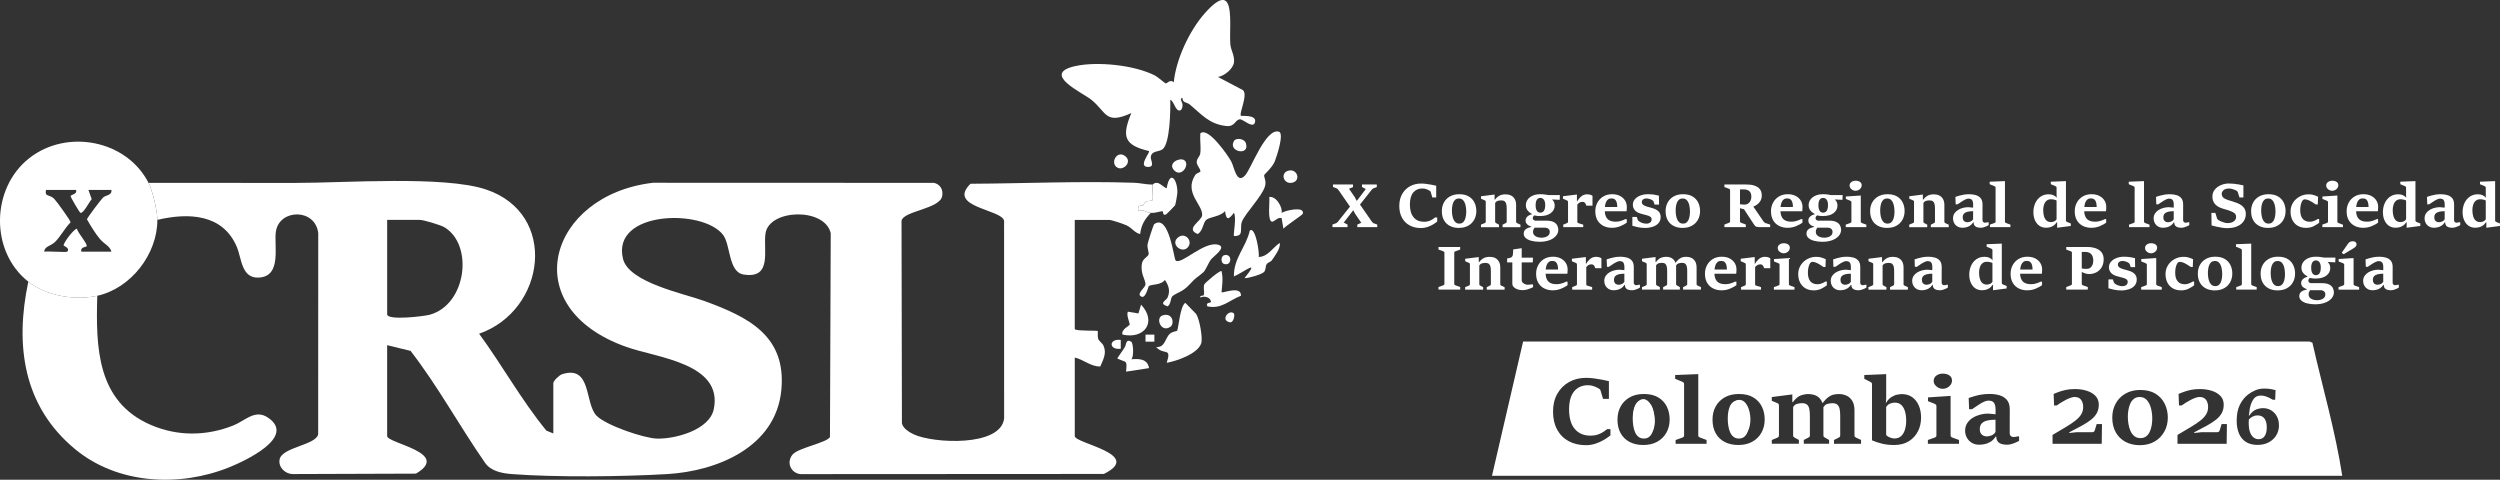 <?xml version="1.0" encoding="UTF-8"?>
<svg id="Capa_2" data-name="Capa 2" xmlns="http://www.w3.org/2000/svg" viewBox="0 0 1413.41 271.24">
  <rect x="0" y="0" width="1413.41" height="271.24" fill="#333333" stroke="none"/>
  <defs>
    <style>
      .cls-1 {
        fill: #fff;
      }
    </style>
  </defs>
  <g id="_1" data-name="1">
    <g>
      <path class="cls-1" d="M83.97,103.37c19.16-.07,38.34.08,57.51.04,8.55-.02,17.37,0,25.9,0,27.44.02,83.6-4.18,107.26,3.67,41.3,13.71,33.9,68.47-3.77,81.59,13.13,17.92,24.01,37.69,38.05,54.8l3.91,1.58v-28.44c0-1.3,3.41-4.55,4.94-5.04,16.9-5.37,12.62,16.46,19.54,23.5,5.27,5.36,26.61,12.69,34.14,12.9,10.3.28,29.65-4.87,32.09-16.62,5.39-25.95-31.99-29.06-49.28-35.16-63.65-22.46-43.77-86.11,14.99-92.86l158.91.06c3.48.94,5.14,3.83,4.53,7.41-1.25,7.38-21.96,8.42-23,14.02l.22,114.53c.65,2.87,4.19,5.05,6.74,6.24,10.91,5.12,49.13,7.19,51.04-9l-.02-111.77c-1.21-6.53-32.59-7.62-18.97-20.93,30.56-.15,61.81-1.59,92.46-.56,3.41.11,6.59.99,10.45,1.04-.35,1.79.56,8.13-.1,8.88-.34.39-2.67.22-3.65.79-1.09.63-1.08,1.61-1.61,1.99-.91.66-2.44-.12-2.65.82-.88,4.03,1.4,1.68,2.46,2.02,1.71.54,2.31,1.31,4.55,1.47-3.43,3.63-5.42,6.85-6.01,11.97-3.13-.66-4.49-3.35-7.61-4.86-1.66-.8-8.51-3.12-9.87-3.12h-19.49v61.86c2.25,1.12,12.55.51,12.99.99.19.2-.21,2.99.21,4.26.51,1.54,2.37,2.48,3.04,3.97,1.94,4.34-.16,7.83-1.82,11.8-5.38.08-9.42-3.92-14.42-5.06v44.4c0,4.21,39.18,10.26,16.43,21.4l-169.89.1c-6.44.6-10.19-6.16-6.04-11.12,3.09-3.69,19.5-6.67,21.1-9.87l.43-115.2c-3.34-14.67-34.69-13.72-36.86,0-1.46,9.23,4.15,26.06-12.49,23.32-8.56-1.41-7.22-16.77-11.53-22.41-11.43-14.94-63.22-13.66-56.56,13.57,3.28,13.4,34.47,19.63,46.06,23.85,24.76,9.03,46.42,19.65,43.45,50.39-3.11,32.12-36.04,45.75-64.41,47.44-24.85,1.48-63.43,1.91-88.02,0-5.29-.41-11.53-1.55-14.88-6.1-14.52-20.83-26.88-43.63-42.29-63.54l-13.25-3.23v51.38c0,4.15,36.4,9.44,16.28,21.24l-69.77.24c-4.26-.11-8.14-3.93-7.32-8.26,1.33-6.97,20.64-8.11,21.81-14.23l.04-113.75c-1.7-14.1-21.96-13.74-23.94-.91-1.23,7.97,3.59,25.42-9.71,26.08-9.8.49-9.67-10.93-12.31-17.2-7.95-18.91-27.43-19.57-45-15.44,0-5.09-2.68-16.41-5-20.95ZM218.89,124.32v53.38c0,3.65,20.95,1.12,24.19.21,20.79-5.87,24.7-39.64,8.14-49.45-2.1-1.25-11.71-4.14-13.85-4.14h-18.49Z"/>
      <path class="cls-1" d="M54.99,167.23c-.83,29.1-.28,59.85,30.3,73.01,15.17,6.53,31.4,6.34,46.63.3,6.65-2.64,12.19-9.36,19.51-4.48,16.58,11.05-13.52,24.78-21.81,28.12-28.26,11.4-63.08,9.63-87.1-10.19-29.46-24.32-34.14-58.81-26.51-94.76,10.28,8.1,26.39,10.77,38.98,7.98Z"/>
      <path class="cls-1" d="M688.61,43.52l14.05,7.4c3.14,2.51-2.34,13.33-1.07,14.53.35.33,8.9-.79,7.99,3.48s-6.68-1.52-8.51-1.47c-2.83.07-2.71,4.3-7.68,3.79-9.82-1-14.13-6.71-20.84-12.25-1.43-1.18-4.18-.88-3.95-3.52-2.06-.16-.09,2.51-.03,3.62.06,1.23-.24,3.08-1.47,3.35-2.59.58-3.41-5.56-5.47-5.98.12,5.52-.03,24.81-4.45,27.99-2.13,1.53-6.24.6-6.56,4.45-.14,1.63,2.46,5.49-1.49,5.48-6.03,0,1.14-8.1.5-8.98-14.27-3.39-15.44-8.3-10.01-21.48-14.82,6.7-13.87-.38-22.49-7.45-4.98-4.08-29-14.79-9.12-19.13,12.52-2.74,33.38-.56,44.94,5.32,1.5.76,5.78,4.52,6.16,4.52.7,0,2.48-2.52,4.51-.7,1.26-12.99,8.85-29.17,17.48-38.93,18.43-20.84,13.57,6.78,14.5,17.48.3,3.47,2.43,6.23,2.09,9.99s-5.35,7.9-9.08,8.48Z"/>
      <path class="cls-1" d="M697.61,133.3c-.46-.46,1.62-10.69-.02-12.97-2.8,3.64-4.24,4.77-5-1-2.37,3.04-8.51,3.28-10.56,4.91-1.91,1.52-1.92,6.55-4.93,8.06-7.28-2.96,2.22-7.33,2.54-10.51.6-5.99-10.47-12.72-3.91-22.83.79-1.22,2.95-1.49,2.95-2.14,0-1.43-2.01-3.18-2.1-5.01-.11-2.15,1.74-3.24,1.99-4.95.52-3.6-.27-7.75.04-11.43,4.28-4.13,15.83,12.72,17.53,15.93s2.99,13.06,7.79,7.8c3.5-3.83,11.57-26.85,19.1-24.72,3.19.9-1.32,14.25-2.26,16.64-1.46,3.71-5.91,7.38-6.03,7.88-.29,1.22,1.37,3.32.42,6.44-1.75,5.75-11.13,15.12-13.03,19.95-.93,2.37,0,5.49-1,6.98-.74,1.11-3.15,1.34-3.52.97Z"/>
      <path class="cls-1" d="M664.65,147.24c3.07,2.87,16.29-11.35,24.29-8.81,4.62,1.47-2.85,6.39-4.34,8.34s-2.87,5.91-4.3,7.18c-3.53,3.13-3.65,2.34-7.69,6.79s-7.25,4.63-9.76,6.71c-1.1.92-.78,4.71-2.75,5.76-5.28-1.7-.81-3.22,0-5,1.68-3.71.56-6.95-1.51-9.95-2.01,2.99-7.61,2.41-9.02,3.43-.51.37-2,8.43-4.94,5.53-1.61-1.59,2.96-4.74,2.99-6.45.04-2.69-3.11-6.21-1.97-11.98.54-2.75,3.48-3.58,3.75-5.12.21-1.21-.92-3.26-.6-5.61.13-.94,3.26-10.97,3.74-11.32,8.34-6.17,11.14,19.59,12.1,20.5Z"/>
      <path class="cls-1" d="M676.27,177.53c1.93,2.93,3.81,13.62,2.86,16.56-1.92,5.93-13.79,9.99-19.5,11.04,2.93-9.22-1.66-3.97-6-8.97,5.19.52,4.99-5.16,7.92-7.59,1.33-1.1,3.65-1.28,3.9-1.57.87-1.02,1.65-13.92,4.68-15.79l6.14,6.31Z"/>
      <path class="cls-1" d="M711.6,145.28c5.28-.07,8.01-5.44,11.98-7.98.34,3.39-2.63,7.07-4.56,9.91-.57.83-2.24,1.15-2.87,2.13-.84,1.31-.36,3.23-1.53,4.45-1.27,1.33-8.79,3.61-11.02,3.46,9.37-11.6-.63-3.09-5.99-.99-.17-10.38,6.77-16.29,9-25.93,3.25-2.54,5.61,13.13,4.99,14.96Z"/>
      <path class="cls-1" d="M651.63,104.37c.18,0,1.04-1.44,3.19-.84,1.17.32,4.34,3.19,4.79,2.83,1.84-10.78,6.09-4.83,6.04,2.44,0,.94-1,6.73-1.3,7.28-.18.32-4.89,5.12-5.24,5.24-1.98.69-1.34-1.91-1.9-1.9-1.54,0-3.73,1.12-6.58.91-2.24-.16-2.84-.94-4.55-1.47-1.06-.33-3.34,2.01-2.46-2.02.21-.94,1.74-.15,2.65-.82.52-.38.52-1.36,1.61-1.99.97-.57,3.31-.4,3.65-.79.66-.75-.25-7.08.1-8.88Z"/>
      <path class="cls-1" d="M690.6,153.26c1.02,4.25.37,7.72.01,11.96.65.69,11.19-3.97,10.99,1.99-6.72,2.53-10.88,7.69-18.98,6-1.31-2.4,2.04-1.86,2.01-2.47-.15-2.77-3.8-3.61-6-2.52-.44-1.65,1.76-.46,2.02-1.63.36-1.65-.4-3.76.15-5.67.29-.99,9.12-8.39,9.81-7.66Z"/>
      <path class="cls-1" d="M634.64,189.17c-1.08-2.71,3.98-5.14,4.02-5.57.12-1.41-1.96-5.11-1.02-7.39l5.99,1,1.49-4.98c9.14,9.77,1.92,19.7-10.48,16.94Z"/>
      <path class="cls-1" d="M721.26,112.69c1.79,1.49,3.8,5.24,3.33,7.65,2.16-1.36,13.09-3.96,11.99.48-.18.74-9.65,6.81-10.98,8.49l-1.02-5.99c-2.13-.85-4.2,2.25-5.46,2-2.71-.53-1.12-11.47-1.52-13.97,1.42-.19,2.63.47,3.67,1.33Z"/>
      <path class="cls-1" d="M639.58,193.2c1.1.68,1.62,8.38.05,9.93,4.29-.44,9.21-.23,9.99,4.99l-12.98,2c.66-7.13.18-4.83-4.98-7.47,1.36-2.27,3.07-4.34,4.39-6.63.69-1.19.48-4.71,3.53-2.82Z"/>
      <path class="cls-1" d="M671.36,140.04c-3.33,3.39-9.92-2.12-5.33-5.83,4.05-3.26,8.83,2.25,5.33,5.83Z"/>
      <path class="cls-1" d="M630.89,94.14c-2.93-2.93.96-9.31,5.33-5.82s-1.93,9.22-5.33,5.82Z"/>
      <path class="cls-1" d="M669.48,90.54c3.62,2.31-1.75,10.52-5.95,5.43-3.21-3.9,3.37-7.07,5.95-5.43Z"/>
      <path class="cls-1" d="M657.26,178.32c5.64-1.88,7,4.62,4.43,6.43-5.23,3.67-8.67-5.02-4.43-6.43Z"/>
      <path class="cls-1" d="M728.3,96.53c5.08-1.42,7.33,5.37,2.57,6.7-5.08,1.42-7.33-5.37-2.57-6.7Z"/>
      <path class="cls-1" d="M697.74,79.57c1.06-1.66,5.81-1.43,6.69,1.55,2.19,7.38-10.61,4.59-6.69-1.55Z"/>
      <path class="cls-1" d="M633.63,192.17v5c-6.93.84-6.8-5.88,0-5Z"/>
      <path class="cls-1" d="M692.11,144.29c4.6-1.29,4.6,6.26,0,4.97-2.01-.56-2.01-4.41,0-4.97Z"/>
      <path class="cls-1" d="M697.6,177.21c.61.58-.02,5.59-2.48,4.98-5.32-1.33-.18-7.51,2.48-4.98Z"/>
      <rect class="cls-1" x="647.63" y="189.18" width="5.01" height="3.98"/>
      <path class="cls-1" d="M83.97,103.37c-12.37-24.23-46.12-30.7-67.44-13.94-21.62,16.99-22.3,52.67-.52,69.82,10.28,8.1,26.39,10.77,38.98,7.98,19.01-4.22,33.98-23.51,33.98-42.9,0-5.09-2.68-16.41-5-20.95ZM56.58,135.21c2.2,2.65,5.65,3.93,6.41,7.07h-16.99c-.81-2.64,2.71-2.61,2.97-3.04.74-1.21-5.08-7.7-5.48-9.94-1.61,0-7.59,7.84-7.54,9.48,0,.23,3.93,1.56,2.05,3.5-.45.47-10.99-.33-12.99,0,.11-3.02,3.75-3.21,6.04-5.43,3.09-2.99,5.7-8.01,8.86-11.17.14-.8-8.21-12.31-9.36-13.38-2.72-2.55-5.43-.85-4.55-4.93h16.99c.84,2.6-3.01,2.55-3.07,3.55-.03.55,5.05,9.28,5.58,9.43,1.68.45,5.08-6.46,6.35-7.74l-1.86-5.23h12.98c.5,3.12-3.27,2.94-4.69,4.29-1.12,1.06-9.06,11.54-9.12,12.33,2,3.56,4.83,8.14,7.41,11.23Z"/>
      <path class="cls-1" d="M982.15,226.24c8.35-2.22,10.33,18.77,2.72,19.85-9.26,1.31-9.24-18.11-2.72-19.85Z"/>
      <path class="cls-1" d="M925.7,227.34c8.26-8.25,14.06,16.07,6.07,18.53-9.69,2.98-9.96-14.64-6.07-18.53Z"/>
      <g>
        <path class="cls-1" d="M753.32,128.4v-1.45l2.08-.76c.21-.08.41-.21.6-.4.19-.19.36-.37.51-.56l6.71-8.42-6.56-9.48c-.12-.18-.28-.35-.46-.52-.18-.17-.37-.29-.56-.35l-2.02-.72v-1.45h11.32v1.45l-2.25.99,3.3,4.83,1.04,1.97h.1l5.04-6.66-2.15-1.13v-1.45h8.37v1.45l-1.93.76c-.16.07-.33.19-.53.36-.2.17-.37.36-.53.55l-6.51,8.24,6.73,9.69c.15.21.31.4.49.56s.36.28.54.34l2,.72v1.45h-11.27v-1.45l2.25-1.01-3.48-5.08-1.04-1.93h-.1l-5.3,6.89,2.14,1.13v1.45h-8.52Z"/>
        <path class="cls-1" d="M811.33,122.94h1.21v2.32c-.64.54-1.44,1.09-2.39,1.66-.95.57-2,1.04-3.15,1.43-1.15.39-2.35.58-3.59.58-2.47,0-4.62-.5-6.47-1.51-1.85-1-3.28-2.44-4.3-4.31-1.02-1.87-1.53-4.11-1.53-6.71s.54-4.78,1.61-6.68c1.07-1.89,2.54-3.36,4.41-4.4,1.87-1.04,3.99-1.56,6.38-1.56.86,0,1.83.07,2.9.21s2.11.31,3.11.5c1,.19,1.82.37,2.46.54v6.61h-2.2l-.94-3.19c-.04-.15-.15-.29-.32-.42-.17-.13-.31-.24-.44-.3-.61-.34-1.22-.61-1.85-.83-.63-.22-1.33-.33-2.1-.33-2.13,0-3.83.75-5.11,2.26-1.28,1.51-1.92,3.79-1.92,6.84s.71,5.59,2.14,7.25c1.42,1.66,3.39,2.49,5.89,2.49,1.02,0,1.92-.14,2.71-.41s1.47-.6,2.05-.98c.58-.38,1.07-.73,1.46-1.04Z"/>
        <path class="cls-1" d="M824.8,128.86c-1.93,0-3.62-.37-5.06-1.12-1.45-.75-2.57-1.82-3.37-3.24-.8-1.41-1.2-3.12-1.2-5.13,0-1.86.4-3.51,1.19-4.94.8-1.43,1.93-2.56,3.4-3.39,1.47-.82,3.22-1.24,5.25-1.24,2.2,0,4.01.43,5.43,1.29,1.42.86,2.48,2.02,3.18,3.46.69,1.44,1.04,3.02,1.04,4.75,0,1.83-.4,3.46-1.19,4.9-.79,1.44-1.92,2.58-3.4,3.4-1.47.83-3.23,1.24-5.27,1.24ZM825.04,126.43c.78,0,1.43-.2,1.94-.61.51-.4.91-.94,1.19-1.61.29-.67.49-1.4.61-2.2.12-.8.18-1.6.18-2.4,0-1.28-.13-2.48-.4-3.61-.26-1.13-.7-2.04-1.31-2.74-.61-.7-1.43-1.05-2.46-1.05-.77,0-1.42.2-1.93.6-.51.4-.91.93-1.2,1.59s-.5,1.39-.61,2.18c-.12.79-.18,1.58-.18,2.36,0,.87.06,1.75.19,2.63.13.88.35,1.69.66,2.42.31.73.73,1.32,1.28,1.77.54.44,1.22.66,2.04.66Z"/>
        <path class="cls-1" d="M837.29,128.4v-1.41l2.02-.82c.2-.09.36-.19.49-.3.12-.11.19-.29.19-.52v-11.3c0-.25-.07-.43-.2-.56-.13-.13-.31-.23-.54-.31l-1.93-.82v-1.41l7.67-.96v2.88h.2c.69-.9,1.38-1.56,2.06-1.98.68-.43,1.35-.7,2.02-.83.67-.13,1.32-.19,1.96-.19,1.1,0,2.09.21,2.98.63s1.6,1.08,2.14,1.98.8,2.06.8,3.5v9.32c0,.28.06.48.19.6.12.12.29.22.49.31l1.78.82v1.41h-10.11v-1.41l1.63-.82c.19-.09.36-.19.5-.31.14-.12.21-.32.21-.6v-7.28c0-1.02-.08-1.88-.23-2.58-.15-.7-.45-1.23-.89-1.6s-1.11-.55-1.99-.55c-.58,0-1.19.08-1.83.24-.64.16-1.17.56-1.6,1.21v10.64c0,.24.06.4.19.5.13.1.29.21.48.32l1.5.82v1.41h-10.16Z"/>
        <path class="cls-1" d="M870.74,122.16c-.78,0-1.44-.04-1.98-.12-.53-.08-.95-.17-1.25-.27-.21.11-.42.31-.63.59-.21.28-.31.62-.31,1.01s.13.71.4.91.57.36.93.47h6.39c1.75,0,3.11.26,4.09.78.98.52,1.66,1.17,2.05,1.95.39.78.59,1.57.59,2.36,0,1.36-.46,2.55-1.37,3.58-.91,1.03-2.16,1.84-3.74,2.41s-3.38.87-5.4.87c-1.73,0-3.27-.18-4.64-.53-1.37-.35-2.44-.87-3.23-1.56-.78-.68-1.18-1.51-1.18-2.49,0-1.11.38-1.96,1.15-2.54.77-.58,1.82-1.01,3.15-1.29v-.22c-.53-.11-1.04-.32-1.54-.61-.5-.3-.91-.68-1.24-1.14-.33-.46-.49-1-.49-1.61,0-.68.19-1.27.56-1.77s.84-.89,1.4-1.19c.56-.3,1.1-.5,1.62-.61v-.17c-.47-.26-.97-.6-1.5-1.03-.53-.43-.98-.96-1.35-1.59-.37-.63-.56-1.39-.56-2.26,0-1.21.34-2.29,1.01-3.24.67-.95,1.63-1.7,2.86-2.24,1.23-.55,2.68-.82,4.35-.82.89,0,1.7.05,2.45.16.75.11,1.46.22,2.14.34h6.42l-.1,2.69-4.17-.22v.17c.43.39.76.86.99,1.41.24.55.35,1.17.35,1.87,0,1.71-.72,3.13-2.17,4.25-1.45,1.12-3.48,1.68-6.09,1.68ZM871.41,134.4c.74,0,1.48-.1,2.21-.31.73-.21,1.35-.56,1.83-1.05.49-.49.73-1.17.73-2.02,0-.59-.23-1.13-.7-1.6-.47-.47-1.21-.71-2.25-.71h-5.67c-.19.27-.38.59-.56.97-.19.38-.28.86-.28,1.45,0,.64.16,1.17.49,1.59.33.42.74.75,1.24,1,.5.25,1.01.42,1.54.52s1,.15,1.41.15ZM870.8,120.23c.62,0,1.13-.16,1.55-.47s.73-.79.94-1.42c.21-.63.32-1.42.32-2.36,0-1.36-.25-2.38-.75-3.06-.5-.68-1.18-1.03-2.04-1.03-.49,0-.94.14-1.34.41-.4.27-.71.71-.95,1.32-.24.61-.35,1.4-.35,2.37,0,1.42.24,2.49.71,3.19.47.7,1.11,1.05,1.92,1.05Z"/>
        <path class="cls-1" d="M883.82,128.4v-1.41l2.02-.82c.19-.08.35-.18.48-.29s.19-.29.19-.53v-10.66c0-.46-.04-.78-.12-.96-.08-.18-.26-.33-.56-.44l-2.19-.94v-1.41l7.9-.96v3.8h.15c.64-1.02,1.26-1.81,1.87-2.38.61-.57,1.22-.97,1.84-1.2s1.24-.35,1.88-.35c.56,0,1.09.06,1.6.19s.99.34,1.46.66v5.58h-3.45l-.54-1.24c-.08-.19-.27-.4-.56-.61-.3-.22-.63-.33-.98-.33s-.72.04-1.05.13c-.33.09-.66.25-.98.47s-.66.54-1.01.96v9.7c0,.4.22.68.67.82l2.67.82v1.41h-11.32Z"/>
        <path class="cls-1" d="M911.36,128.8c-1.8,0-3.42-.36-4.84-1.08-1.42-.72-2.54-1.77-3.36-3.16-.82-1.39-1.23-3.09-1.23-5.11,0-1.8.39-3.44,1.18-4.89s1.89-2.61,3.31-3.47c1.42-.86,3.09-1.29,4.99-1.29,1.76,0,3.26.33,4.51.99,1.24.66,2.19,1.54,2.85,2.62s.98,2.27.98,3.55c0,.15,0,.39-.02.74-.02.35-.04.69-.06,1.03-.02.34-.04.57-.07.7h-12.51l.02-2.4h7.23c0-1-.1-1.86-.31-2.59s-.55-1.29-1.03-1.68c-.48-.39-1.12-.59-1.93-.59s-1.41.18-1.9.55c-.49.37-.88.87-1.15,1.49-.27.62-.47,1.32-.58,2.09-.11.77-.17,1.56-.17,2.37,0,1.54.22,2.79.66,3.77s1.12,1.71,2.03,2.18,2.07.71,3.47.71c.84,0,1.6-.08,2.28-.24.68-.16,1.28-.34,1.82-.56.53-.22.99-.43,1.37-.63h.81v2.02c-.94.68-2.15,1.33-3.62,1.95-1.47.62-3.05.92-4.74.92Z"/>
        <path class="cls-1" d="M922.88,127.64v-5.01h2.49l.54,1.58c.07.2.18.39.33.56.15.17.3.3.45.39.45.31,1.03.61,1.76.88.72.27,1.52.41,2.38.41.55,0,1.05-.09,1.49-.28.44-.19.8-.45,1.06-.81s.4-.78.4-1.29c0-.68-.25-1.19-.75-1.53-.5-.34-1.2-.63-2.09-.87-.55-.16-1.12-.31-1.72-.45-.59-.15-1.14-.29-1.63-.44-1.49-.43-2.6-1.08-3.34-1.96-.73-.88-1.1-1.9-1.1-3.05s.39-2.26,1.17-3.15c.78-.89,1.81-1.58,3.09-2.08,1.28-.49,2.69-.74,4.21-.74,1.37,0,2.54.08,3.52.24.98.16,1.9.35,2.75.57l.07,5.06h-2.51l-.55-1.68c-.06-.18-.16-.34-.31-.47-.15-.13-.31-.25-.46-.35-.38-.24-.88-.46-1.5-.66-.62-.21-1.26-.31-1.92-.31-.74,0-1.34.19-1.8.56-.46.37-.69.86-.69,1.46,0,.68.26,1.22.79,1.61.53.39,1.24.72,2.14.98.55.15,1.11.3,1.69.45.58.16,1.09.31,1.54.45,1.46.44,2.57,1.06,3.34,1.86.77.8,1.15,1.84,1.15,3.1,0,1.44-.42,2.61-1.24,3.52s-1.91,1.59-3.24,2.02c-1.33.43-2.74.65-4.23.65s-2.82-.13-4.08-.4-2.32-.54-3.19-.81Z"/>
        <path class="cls-1" d="M951.3,128.86c-1.93,0-3.62-.37-5.06-1.12-1.45-.75-2.57-1.82-3.37-3.24-.8-1.41-1.2-3.12-1.2-5.13,0-1.86.4-3.51,1.19-4.94.8-1.43,1.93-2.56,3.4-3.39,1.47-.82,3.22-1.24,5.25-1.24,2.2,0,4.01.43,5.43,1.29,1.42.86,2.48,2.02,3.18,3.46.69,1.44,1.04,3.02,1.04,4.75,0,1.83-.4,3.46-1.19,4.9-.79,1.44-1.92,2.58-3.4,3.4-1.47.83-3.23,1.24-5.27,1.24ZM951.53,126.43c.78,0,1.43-.2,1.94-.61.51-.4.91-.94,1.19-1.61.29-.67.49-1.4.61-2.2.12-.8.18-1.6.18-2.4,0-1.28-.13-2.48-.4-3.61-.26-1.13-.7-2.04-1.31-2.74-.61-.7-1.43-1.05-2.46-1.05-.77,0-1.42.2-1.93.6-.51.4-.91.93-1.2,1.59s-.5,1.39-.61,2.18c-.12.79-.18,1.58-.18,2.36,0,.87.06,1.75.19,2.63.13.88.35,1.69.66,2.42.31.73.73,1.32,1.28,1.77.54.44,1.22.66,2.04.66Z"/>
        <path class="cls-1" d="M974.92,128.4v-1.45l2.59-.99c.17-.07.31-.16.44-.29s.18-.31.18-.55v-17.6c0-.24-.06-.41-.18-.53-.12-.12-.27-.2-.44-.26l-2.59-.99v-1.45h12.11c1.86,0,3.38.18,4.56.54,1.18.36,2.09.83,2.74,1.43.65.59,1.1,1.25,1.35,1.97.25.72.37,1.44.37,2.17,0,1.23-.25,2.29-.76,3.16-.51.87-1.16,1.58-1.94,2.13s-1.59.95-2.42,1.22l-3.88,1.68-3.58-.94.17-2.19s.23.05.56.08.69.06,1.08.09c.39.03.68.04.87.04.92,0,1.67-.21,2.26-.64.59-.43,1.03-.97,1.31-1.64.29-.67.43-1.36.43-2.09,0-1.47-.37-2.54-1.11-3.21-.74-.67-1.82-1.01-3.23-1.01h-2.08v18.04c0,.25.06.43.19.55.12.12.28.22.47.29l2.64.99v1.45h-12.07ZM1000.8,128.4h-6.17c-.75,0-1.32-.08-1.7-.24-.38-.16-.69-.41-.93-.75-.24-.34-.54-.77-.9-1.31l-5.25-8.02,5.26-1.51,5.78,8.47c.15.21.34.43.59.66s.49.38.74.45l2.57.81v1.45Z"/>
        <path class="cls-1" d="M1010.68,128.8c-1.8,0-3.42-.36-4.84-1.08-1.42-.72-2.54-1.77-3.36-3.16-.82-1.39-1.23-3.09-1.23-5.11,0-1.8.39-3.44,1.18-4.89s1.89-2.61,3.31-3.47c1.42-.86,3.09-1.29,4.99-1.29,1.76,0,3.26.33,4.51.99,1.24.66,2.19,1.54,2.85,2.62s.98,2.27.98,3.55c0,.15,0,.39-.02.74-.02.35-.04.69-.06,1.03-.02.34-.04.57-.07.7h-12.51l.02-2.4h7.23c0-1-.1-1.86-.31-2.59s-.55-1.29-1.03-1.68c-.48-.39-1.12-.59-1.93-.59s-1.41.18-1.9.55c-.49.37-.88.87-1.15,1.49-.27.62-.47,1.32-.58,2.09-.11.77-.17,1.56-.17,2.37,0,1.54.22,2.79.66,3.77s1.12,1.71,2.03,2.18,2.07.71,3.47.71c.84,0,1.6-.08,2.28-.24.68-.16,1.28-.34,1.82-.56.53-.22.99-.43,1.37-.63h.81v2.02c-.94.68-2.15,1.33-3.62,1.95-1.47.62-3.05.92-4.74.92Z"/>
        <path class="cls-1" d="M1030.61,122.16c-.78,0-1.44-.04-1.98-.12-.53-.08-.95-.17-1.25-.27-.21.11-.42.31-.63.59-.21.28-.31.62-.31,1.01s.13.71.4.91.57.36.93.47h6.39c1.75,0,3.11.26,4.09.78.98.52,1.66,1.17,2.05,1.95.39.78.59,1.57.59,2.36,0,1.36-.46,2.55-1.37,3.58-.91,1.03-2.16,1.84-3.74,2.41s-3.38.87-5.4.87c-1.73,0-3.27-.18-4.64-.53-1.37-.35-2.44-.87-3.23-1.56-.78-.68-1.18-1.51-1.18-2.49,0-1.11.38-1.96,1.15-2.54.77-.58,1.82-1.01,3.15-1.29v-.22c-.53-.11-1.04-.32-1.54-.61-.5-.3-.91-.68-1.24-1.14-.33-.46-.49-1-.49-1.61,0-.68.19-1.27.56-1.77s.84-.89,1.4-1.19c.56-.3,1.1-.5,1.62-.61v-.17c-.47-.26-.97-.6-1.5-1.03-.53-.43-.98-.96-1.35-1.59-.37-.63-.56-1.39-.56-2.26,0-1.21.34-2.29,1.01-3.24.67-.95,1.63-1.7,2.86-2.24,1.23-.55,2.68-.82,4.35-.82.89,0,1.7.05,2.45.16.75.11,1.46.22,2.14.34h6.42l-.1,2.69-4.17-.22v.17c.43.39.76.86.99,1.41.24.55.35,1.17.35,1.87,0,1.71-.72,3.13-2.17,4.25-1.45,1.12-3.48,1.68-6.09,1.68ZM1031.28,134.4c.74,0,1.48-.1,2.21-.31.73-.21,1.35-.56,1.83-1.05.49-.49.73-1.17.73-2.02,0-.59-.23-1.13-.7-1.6-.47-.47-1.21-.71-2.25-.71h-5.67c-.19.27-.38.59-.56.97-.19.38-.28.86-.28,1.45,0,.64.16,1.17.49,1.59.33.42.74.75,1.24,1,.5.25,1.01.42,1.54.52s1,.15,1.41.15ZM1030.68,120.23c.62,0,1.13-.16,1.55-.47s.73-.79.94-1.42c.21-.63.32-1.42.32-2.36,0-1.36-.25-2.38-.75-3.06-.5-.68-1.18-1.03-2.04-1.03-.49,0-.94.14-1.34.41-.4.27-.71.71-.95,1.32-.24.61-.35,1.4-.35,2.37,0,1.42.24,2.49.71,3.19.47.7,1.11,1.05,1.92,1.05Z"/>
        <path class="cls-1" d="M1043.52,128.4v-1.41l2.51-.89c.21-.08.38-.18.5-.29.12-.12.19-.29.19-.53v-10.95c0-.25-.07-.43-.2-.56-.13-.13-.31-.24-.54-.33l-2.4-.94v-1.41l8.44-.55v14.75c0,.24.07.42.2.55.13.13.29.22.47.28l2.47.89v1.41h-11.64ZM1049.05,107.87c-.54,0-1.06-.13-1.58-.4s-.94-.62-1.28-1.06-.5-.94-.5-1.49c0-.86.34-1.54,1.02-2.02s1.46-.72,2.35-.72c1.03,0,1.87.22,2.51.66.64.44.97,1.08.97,1.91,0,.58-.17,1.11-.5,1.58-.33.47-.76.84-1.29,1.12-.53.27-1.09.41-1.7.41Z"/>
        <path class="cls-1" d="M1066.93,128.86c-1.93,0-3.62-.37-5.06-1.12-1.45-.75-2.57-1.82-3.37-3.24-.8-1.41-1.2-3.12-1.2-5.13,0-1.86.4-3.51,1.19-4.94.8-1.43,1.93-2.56,3.4-3.39,1.47-.82,3.22-1.24,5.25-1.24,2.2,0,4.01.43,5.43,1.29,1.42.86,2.48,2.02,3.18,3.46.69,1.44,1.04,3.02,1.04,4.75,0,1.83-.4,3.46-1.19,4.9-.79,1.44-1.92,2.58-3.4,3.4-1.47.83-3.23,1.24-5.27,1.24ZM1067.16,126.43c.78,0,1.43-.2,1.94-.61.51-.4.91-.94,1.19-1.61.29-.67.49-1.4.61-2.2.12-.8.18-1.6.18-2.4,0-1.28-.13-2.48-.4-3.61-.26-1.13-.7-2.04-1.31-2.74-.61-.7-1.43-1.05-2.46-1.05-.77,0-1.42.2-1.93.6-.51.4-.91.93-1.2,1.59s-.5,1.39-.61,2.18c-.12.79-.18,1.58-.18,2.36,0,.87.06,1.75.19,2.63.13.88.35,1.69.66,2.42.31.73.73,1.32,1.28,1.77.54.44,1.22.66,2.04.66Z"/>
        <path class="cls-1" d="M1079.42,128.4v-1.41l2.02-.82c.2-.09.36-.19.49-.3.12-.11.19-.29.19-.52v-11.3c0-.25-.07-.43-.2-.56-.13-.13-.31-.23-.54-.31l-1.93-.82v-1.41l7.67-.96v2.88h.2c.69-.9,1.38-1.56,2.06-1.98.68-.43,1.35-.7,2.02-.83.67-.13,1.32-.19,1.96-.19,1.1,0,2.09.21,2.98.63s1.6,1.08,2.14,1.98.8,2.06.8,3.5v9.32c0,.28.06.48.19.6.12.12.29.22.49.31l1.78.82v1.41h-10.11v-1.41l1.63-.82c.19-.09.36-.19.5-.31.14-.12.21-.32.21-.6v-7.28c0-1.02-.08-1.88-.23-2.58-.15-.7-.45-1.23-.89-1.6s-1.11-.55-1.99-.55c-.58,0-1.19.08-1.83.24-.64.16-1.17.56-1.6,1.21v10.64c0,.24.06.4.19.5.13.1.29.21.48.32l1.5.82v1.41h-10.16Z"/>
        <path class="cls-1" d="M1109.42,128.75c-1.09,0-2.03-.25-2.82-.75-.79-.5-1.4-1.14-1.82-1.93-.42-.79-.63-1.62-.63-2.5,0-1.15.28-2.14.83-2.95.55-.81,1.27-1.48,2.14-1.99.87-.52,1.8-.89,2.78-1.13s1.91-.36,2.76-.36c.17,0,.45.02.84.06.39.04.79.08,1.19.12.4.04.68.06.83.08l.02-1.63c.01-1.17-.18-2.03-.57-2.61-.39-.57-1.08-.86-2.07-.86-.47,0-.99.13-1.56.38-.57.25-1.15.56-1.72.92-.58.36-1.12.72-1.61,1.08-.5.35-.91.63-1.24.83h-1.11l-.15-4.2c.75-.25,1.51-.48,2.28-.71s1.61-.41,2.51-.56c.91-.15,1.94-.23,3.11-.23,1.24,0,2.44.16,3.57.48,1.14.32,2.07.9,2.79,1.74.72.84,1.08,2.05,1.07,3.62l-.02,8.84c0,.42.13.75.4,1.02s.58.4.94.4c.22,0,.48-.03.77-.08s.56-.11.81-.18h.57v1.63c-.28.19-.68.4-1.19.63-.52.23-1.06.43-1.64.6-.58.17-1.11.25-1.59.25-1.35,0-2.36-.24-3.05-.73-.69-.49-1.03-1.26-1.03-2.33h-.22c-.58.89-1.24,1.55-1.97,1.98-.73.44-1.46.73-2.19.87-.73.14-1.4.21-2.01.21ZM1112.26,125.64c.54,0,1.12-.12,1.75-.36.63-.24,1.13-.67,1.51-1.29v-4.59c-1.18,0-2.21.1-3.09.31-.88.21-1.56.56-2.05,1.07s-.73,1.2-.73,2.08c0,.73.14,1.29.41,1.7.27.4.61.68,1.02.84.4.16.8.24,1.18.24Z"/>
        <path class="cls-1" d="M1125.06,128.4v-1.41l2.49-.89c.21-.08.38-.18.5-.29.12-.12.18-.29.18-.53v-19.17c0-.25-.07-.44-.21-.57-.14-.13-.32-.24-.53-.32l-2.59-1.08v-1.41l8.63-.34v22.88c0,.24.07.41.2.54.13.12.29.22.47.29l2.42.89v1.41h-11.55Z"/>
        <path class="cls-1" d="M1156.79,128.75c-1.49,0-2.77-.38-3.84-1.14-1.07-.76-1.89-1.8-2.47-3.13-.58-1.32-.87-2.82-.87-4.49,0-1.87.35-3.58,1.04-5.11.69-1.54,1.69-2.76,2.98-3.67,1.29-.91,2.84-1.37,4.63-1.37,1.06,0,1.98.19,2.75.57.77.38,1.38.83,1.84,1.35l-.13-1.19v-4.46c0-.25-.06-.43-.19-.56-.12-.13-.3-.24-.52-.33l-2.56-1.08v-1.41l8.56-.34v22.28c0,.24.07.42.21.55.14.13.32.24.55.33l1.98.79v1.41l-7.63.99h-.08v-3.06h-.22c-.67.98-1.4,1.68-2.17,2.11-.77.43-1.51.7-2.19.81-.69.11-1.25.16-1.67.16ZM1159.49,125.56c.33,0,.69-.05,1.1-.14s.81-.26,1.19-.5.7-.55.93-.94v-10.58c-.24-.18-.55-.32-.94-.43-.39-.11-.79-.18-1.19-.24-.4-.05-.74-.08-1.01-.08-1.01,0-1.84.28-2.5.83s-1.14,1.3-1.45,2.23c-.31.93-.47,1.96-.47,3.08,0,1.3.15,2.46.45,3.48s.77,1.82,1.4,2.4c.64.58,1.47.87,2.49.87Z"/>
        <path class="cls-1" d="M1182.41,128.8c-1.8,0-3.42-.36-4.84-1.08-1.42-.72-2.54-1.77-3.36-3.16-.82-1.39-1.23-3.09-1.23-5.11,0-1.8.39-3.44,1.18-4.89s1.89-2.61,3.31-3.47c1.42-.86,3.09-1.29,4.99-1.29,1.76,0,3.26.33,4.51.99,1.24.66,2.19,1.54,2.85,2.62s.98,2.27.98,3.55c0,.15,0,.39-.02.74-.02.35-.04.69-.06,1.03-.02.34-.04.57-.07.7h-12.51l.02-2.4h7.23c0-1-.1-1.86-.31-2.59s-.55-1.29-1.03-1.68c-.48-.39-1.12-.59-1.93-.59s-1.41.18-1.9.55c-.49.37-.88.87-1.15,1.49-.27.62-.47,1.32-.58,2.09-.11.77-.17,1.56-.17,2.37,0,1.54.22,2.79.66,3.77s1.12,1.71,2.03,2.18,2.07.71,3.47.71c.84,0,1.6-.08,2.28-.24.68-.16,1.28-.34,1.82-.56.53-.22.99-.43,1.37-.63h.81v2.02c-.94.68-2.15,1.33-3.62,1.95-1.47.62-3.05.92-4.74.92Z"/>
        <path class="cls-1" d="M1203.68,128.4v-1.41l2.49-.89c.21-.08.38-.18.5-.29.12-.12.18-.29.18-.53v-19.17c0-.25-.07-.44-.21-.57-.14-.13-.32-.24-.53-.32l-2.59-1.08v-1.41l8.63-.34v22.88c0,.24.07.41.2.54.13.12.29.22.47.29l2.42.89v1.41h-11.55Z"/>
        <path class="cls-1" d="M1222.85,128.75c-1.09,0-2.03-.25-2.82-.75-.79-.5-1.4-1.14-1.82-1.93-.42-.79-.63-1.62-.63-2.5,0-1.15.28-2.14.83-2.95.55-.81,1.27-1.48,2.14-1.99.87-.52,1.8-.89,2.78-1.13s1.91-.36,2.76-.36c.17,0,.45.02.84.06.39.04.79.08,1.19.12.4.04.68.06.83.08l.02-1.63c.01-1.17-.18-2.03-.57-2.61-.39-.57-1.08-.86-2.07-.86-.47,0-.99.13-1.56.38-.57.25-1.15.56-1.72.92-.58.36-1.12.72-1.61,1.08-.5.35-.91.63-1.24.83h-1.11l-.15-4.2c.75-.25,1.51-.48,2.28-.71s1.61-.41,2.51-.56c.91-.15,1.94-.23,3.11-.23,1.24,0,2.44.16,3.57.48,1.14.32,2.07.9,2.79,1.74.72.84,1.08,2.05,1.07,3.62l-.02,8.84c0,.42.13.75.4,1.02s.58.4.94.4c.22,0,.48-.03.77-.08s.56-.11.81-.18h.57v1.63c-.28.19-.68.4-1.19.63-.52.23-1.06.43-1.64.6-.58.17-1.11.25-1.59.25-1.35,0-2.36-.24-3.05-.73-.69-.49-1.03-1.26-1.03-2.33h-.22c-.58.89-1.24,1.55-1.97,1.98-.73.44-1.46.73-2.19.87-.73.14-1.4.21-2.01.21ZM1225.69,125.64c.54,0,1.12-.12,1.75-.36.63-.24,1.13-.67,1.51-1.29v-4.59c-1.18,0-2.21.1-3.09.31-.88.21-1.56.56-2.05,1.07s-.73,1.2-.73,2.08c0,.73.14,1.29.41,1.7.27.4.61.68,1.02.84.4.16.8.24,1.18.24Z"/>
        <path class="cls-1" d="M1250.34,127.44l-.1-7.08h2.24l.99,3.21c.06.18.17.34.33.5s.31.27.43.36c.39.25.89.5,1.49.77.6.26,1.22.48,1.88.66.65.18,1.23.27,1.75.27,1.43,0,2.6-.32,3.51-.95.9-.63,1.35-1.47,1.35-2.51,0-.95-.29-1.65-.86-2.1s-1.36-.87-2.37-1.26c-.95-.37-1.89-.68-2.82-.92s-1.84-.54-2.73-.89c-1.39-.54-2.51-1.33-3.35-2.39s-1.26-2.38-1.26-3.99c0-1.49.44-2.79,1.32-3.89.88-1.1,2.03-1.96,3.46-2.57,1.43-.61,2.97-.92,4.62-.92.95,0,1.92.06,2.91.17.99.11,1.93.25,2.83.41.9.16,1.7.33,2.38.5v6.83h-2.22l-.96-3.03c-.06-.17-.16-.33-.32-.48-.16-.15-.3-.27-.44-.36-.21-.13-.56-.29-1.03-.48s-.99-.35-1.56-.5c-.56-.15-1.09-.22-1.58-.22-1.37,0-2.4.31-3.1.93-.7.62-1.05,1.3-1.05,2.03,0,.78.24,1.45.72,2.01.48.56,1.38,1.05,2.69,1.49.9.3,1.78.58,2.64.82.86.25,1.8.57,2.83.98.84.34,1.62.77,2.34,1.29.72.52,1.3,1.18,1.74,1.98.44.8.66,1.79.66,2.95,0,1.39-.38,2.69-1.14,3.89-.76,1.21-1.93,2.18-3.51,2.92-1.58.74-3.57,1.11-5.99,1.11-.83,0-1.75-.08-2.77-.23s-2.04-.34-3.07-.58c-1.03-.24-1.98-.48-2.87-.72Z"/>
        <path class="cls-1" d="M1282.32,128.86c-1.93,0-3.62-.37-5.06-1.12-1.45-.75-2.57-1.82-3.37-3.24-.8-1.41-1.2-3.12-1.2-5.13,0-1.86.4-3.51,1.19-4.94.8-1.43,1.93-2.56,3.4-3.39,1.47-.82,3.22-1.24,5.25-1.24,2.2,0,4.01.43,5.43,1.29,1.42.86,2.48,2.02,3.18,3.46.69,1.44,1.04,3.02,1.04,4.75,0,1.83-.4,3.46-1.19,4.9-.79,1.44-1.92,2.58-3.4,3.4-1.47.83-3.23,1.24-5.27,1.24ZM1282.56,126.43c.78,0,1.43-.2,1.94-.61.51-.4.91-.94,1.19-1.61.29-.67.49-1.4.61-2.2.12-.8.18-1.6.18-2.4,0-1.28-.13-2.48-.4-3.61-.26-1.13-.7-2.04-1.31-2.74-.61-.7-1.43-1.05-2.46-1.05-.77,0-1.42.2-1.93.6-.51.4-.91.93-1.2,1.59s-.5,1.39-.61,2.18c-.12.79-.18,1.58-.18,2.36,0,.87.06,1.75.19,2.63.13.88.35,1.69.66,2.42.31.73.73,1.32,1.28,1.77.54.44,1.22.66,2.04.66Z"/>
        <path class="cls-1" d="M1310.35,123.83h.81v2.14c-.89.67-1.93,1.31-3.14,1.93-1.21.61-2.63.92-4.26.92-1.85,0-3.43-.4-4.74-1.19-1.31-.79-2.31-1.88-3-3.26-.69-1.38-1.03-2.96-1.03-4.73,0-1.42.27-2.73.82-3.93.55-1.19,1.3-2.23,2.25-3.1.95-.87,2.04-1.55,3.26-2.03,1.22-.48,2.5-.71,3.83-.71.93,0,1.74.08,2.44.25.69.17,1.29.36,1.78.57.49.21.89.39,1.19.54l-.17,4.37h-1.11c-.58-.39-1.23-.81-1.93-1.26-.71-.45-1.43-.83-2.16-1.15-.73-.32-1.44-.48-2.13-.48-.27,0-.51.06-.72.17-.21.11-.43.31-.64.6-.18.25-.37.62-.56,1.13-.2.5-.36,1.12-.49,1.84-.13.72-.19,1.54-.19,2.46,0,2.07.46,3.67,1.38,4.78.92,1.11,2.28,1.67,4.07,1.67.57,0,1.13-.08,1.66-.23s1.04-.34,1.51-.57c.47-.23.89-.47,1.26-.71Z"/>
        <path class="cls-1" d="M1312.97,128.4v-1.41l2.51-.89c.21-.08.38-.18.5-.29.12-.12.19-.29.19-.53v-10.95c0-.25-.07-.43-.2-.56-.13-.13-.31-.24-.54-.33l-2.4-.94v-1.41l8.44-.55v14.75c0,.24.07.42.2.55.13.13.29.22.47.28l2.47.89v1.41h-11.64ZM1318.51,107.87c-.54,0-1.06-.13-1.58-.4s-.94-.62-1.28-1.06-.5-.94-.5-1.49c0-.86.34-1.54,1.02-2.02s1.46-.72,2.35-.72c1.03,0,1.87.22,2.51.66.64.44.97,1.08.97,1.91,0,.58-.17,1.11-.5,1.58-.33.47-.76.84-1.29,1.12-.53.27-1.09.41-1.7.41Z"/>
        <path class="cls-1" d="M1336.13,128.8c-1.8,0-3.42-.36-4.84-1.08-1.42-.72-2.54-1.77-3.36-3.16-.82-1.39-1.23-3.09-1.23-5.11,0-1.8.39-3.44,1.18-4.89.78-1.46,1.89-2.61,3.31-3.47,1.42-.86,3.09-1.29,4.99-1.29,1.76,0,3.26.33,4.51.99,1.24.66,2.19,1.54,2.85,2.62s.98,2.27.98,3.55c0,.15,0,.39-.03.74-.02.35-.04.69-.06,1.03-.02.34-.04.57-.07.7h-12.51l.02-2.4h7.23c0-1-.1-1.86-.31-2.59-.21-.73-.55-1.29-1.03-1.68-.48-.39-1.12-.59-1.93-.59s-1.41.18-1.9.55c-.49.37-.88.87-1.15,1.49-.28.62-.47,1.32-.58,2.09-.11.77-.17,1.56-.17,2.37,0,1.54.22,2.79.66,3.77s1.12,1.71,2.04,2.18c.91.47,2.07.71,3.47.71.84,0,1.6-.08,2.28-.24.68-.16,1.28-.34,1.82-.56.53-.22.99-.43,1.37-.63h.81v2.02c-.94.68-2.15,1.33-3.62,1.95-1.47.62-3.05.92-4.74.92Z"/>
        <path class="cls-1" d="M1354.39,128.75c-1.49,0-2.77-.38-3.84-1.14-1.07-.76-1.89-1.8-2.47-3.13-.58-1.32-.87-2.82-.87-4.49,0-1.87.35-3.58,1.04-5.11.69-1.54,1.69-2.76,2.98-3.67s2.84-1.37,4.63-1.37c1.06,0,1.98.19,2.75.57.77.38,1.38.83,1.84,1.35l-.13-1.19v-4.46c0-.25-.06-.43-.19-.56-.12-.13-.3-.24-.52-.33l-2.56-1.08v-1.41l8.56-.34v22.28c0,.24.07.42.21.55.14.13.32.24.55.33l1.98.79v1.41l-7.63.99h-.08v-3.06h-.22c-.67.98-1.4,1.68-2.17,2.11-.77.43-1.5.7-2.19.81s-1.25.16-1.67.16ZM1357.1,125.56c.32,0,.69-.05,1.1-.14s.81-.26,1.19-.5.7-.55.93-.94v-10.58c-.24-.18-.55-.32-.94-.43-.39-.11-.79-.18-1.19-.24-.4-.05-.74-.08-1.01-.08-1.01,0-1.84.28-2.5.83-.66.55-1.14,1.3-1.46,2.23-.31.93-.47,1.96-.47,3.08,0,1.3.15,2.46.45,3.48.3,1.02.76,1.82,1.4,2.4.64.58,1.47.87,2.49.87Z"/>
        <path class="cls-1" d="M1376.03,128.75c-1.09,0-2.03-.25-2.82-.75-.79-.5-1.4-1.14-1.82-1.93-.42-.79-.63-1.62-.63-2.5,0-1.15.28-2.14.83-2.95.56-.81,1.27-1.48,2.14-1.99.87-.52,1.8-.89,2.78-1.13s1.91-.36,2.76-.36c.17,0,.45.02.84.06.39.04.79.08,1.19.12.4.04.68.06.83.08l.02-1.63c.01-1.17-.18-2.03-.57-2.61-.39-.57-1.08-.86-2.07-.86-.47,0-.99.13-1.56.38-.57.25-1.15.56-1.72.92s-1.12.72-1.61,1.08c-.5.35-.91.63-1.24.83h-1.11l-.15-4.2c.75-.25,1.51-.48,2.28-.71.77-.22,1.61-.41,2.51-.56s1.94-.23,3.11-.23c1.24,0,2.44.16,3.57.48,1.14.32,2.07.9,2.79,1.74.72.84,1.08,2.05,1.07,3.62l-.02,8.84c0,.42.13.75.4,1.02.27.26.58.4.94.4.22,0,.48-.03.77-.08.29-.05.56-.11.81-.18h.57v1.63c-.28.19-.68.4-1.19.63-.52.23-1.06.43-1.64.6-.58.17-1.11.25-1.59.25-1.34,0-2.36-.24-3.05-.73-.69-.49-1.03-1.26-1.03-2.33h-.22c-.58.89-1.24,1.55-1.97,1.98-.73.44-1.46.73-2.19.87-.73.14-1.4.21-2.01.21ZM1378.87,125.64c.54,0,1.12-.12,1.75-.36.63-.24,1.13-.67,1.51-1.29v-4.59c-1.18,0-2.21.1-3.09.31-.88.21-1.56.56-2.05,1.07-.49.5-.73,1.2-.73,2.08,0,.73.14,1.29.41,1.7.27.4.61.68,1.02.84.4.16.8.24,1.18.24Z"/>
        <path class="cls-1" d="M1399.44,128.75c-1.49,0-2.77-.38-3.84-1.14-1.07-.76-1.89-1.8-2.47-3.13-.58-1.32-.87-2.82-.87-4.49,0-1.87.35-3.58,1.04-5.11.69-1.54,1.69-2.76,2.98-3.67s2.84-1.37,4.63-1.37c1.06,0,1.98.19,2.75.57.77.38,1.38.83,1.84,1.35l-.13-1.19v-4.46c0-.25-.06-.43-.19-.56-.12-.13-.3-.24-.52-.33l-2.56-1.08v-1.41l8.56-.34v22.28c0,.24.07.42.21.55.14.13.32.24.55.33l1.98.79v1.41l-7.63.99h-.08v-3.06h-.22c-.67.98-1.4,1.68-2.17,2.11-.77.43-1.5.7-2.19.81s-1.25.16-1.67.16ZM1402.14,125.56c.32,0,.69-.05,1.1-.14s.81-.26,1.19-.5.7-.55.93-.94v-10.58c-.24-.18-.55-.32-.94-.43-.39-.11-.79-.18-1.19-.24-.4-.05-.74-.08-1.01-.08-1.01,0-1.84.28-2.5.83-.66.55-1.14,1.3-1.46,2.23-.31.93-.47,1.96-.47,3.08,0,1.3.15,2.46.45,3.48.3,1.02.76,1.82,1.4,2.4.64.58,1.47.87,2.49.87Z"/>
      </g>
      <g>
        <path class="cls-1" d="M813.27,163.74v-1.45l2.71-.99c.21-.08.37-.18.48-.29.11-.12.16-.3.16-.55v-17.6c0-.24-.06-.41-.19-.53-.12-.12-.27-.2-.45-.26l-2.71-.99v-1.45h12.27v1.45l-2.71.99c-.18.07-.33.16-.46.28s-.19.29-.19.51v17.6c0,.25.06.43.19.55.13.12.28.22.46.29l2.71.99v1.45h-12.27Z"/>
        <path class="cls-1" d="M828.34,163.74v-1.41l2.02-.82c.2-.09.36-.19.49-.3.12-.11.19-.29.19-.52v-11.3c0-.25-.07-.43-.2-.56-.13-.13-.31-.23-.54-.31l-1.93-.82v-1.41l7.67-.96v2.88h.2c.69-.9,1.38-1.56,2.06-1.98.68-.43,1.35-.7,2.02-.83.67-.13,1.32-.19,1.96-.19,1.1,0,2.09.21,2.98.63s1.6,1.08,2.14,1.98.8,2.06.8,3.5v9.32c0,.28.06.48.19.6.12.12.29.22.49.31l1.78.82v1.41h-10.11v-1.41l1.63-.82c.19-.09.36-.19.5-.31.14-.12.21-.32.21-.6v-7.28c0-1.02-.08-1.88-.23-2.58-.15-.7-.45-1.23-.89-1.6s-1.11-.55-1.99-.55c-.58,0-1.19.08-1.83.24-.64.16-1.17.56-1.6,1.21v10.64c0,.24.06.4.19.5.13.1.29.21.48.32l1.5.82v1.41h-10.16Z"/>
        <path class="cls-1" d="M866.69,145.68l-.13,2.67h-6.25v10.09c0,.52.19.96.58,1.35.39.38.84.68,1.35.88.52.21.96.31,1.33.31s.79-.02,1.3-.07c.51-.04.9-.09,1.17-.13h.71v1.56c-.27.15-.71.35-1.31.62s-1.31.52-2.11.74-1.63.34-2.5.34c-1.04,0-2.01-.15-2.89-.45-.89-.3-1.59-.73-2.13-1.29-.53-.56-.8-1.22-.8-1.98v-11.96h-2.93v-2.24c.65-.1,1.21-.21,1.69-.34s.85-.35,1.13-.69c.27-.34.43-.87.48-1.61l.15-2.47,4.78-.69v5.36h6.39Z"/>
        <path class="cls-1" d="M877.89,164.14c-1.8,0-3.42-.36-4.84-1.08-1.42-.72-2.54-1.77-3.36-3.16-.82-1.39-1.23-3.09-1.23-5.11,0-1.8.39-3.44,1.18-4.89s1.89-2.61,3.31-3.47c1.42-.86,3.09-1.29,4.99-1.29,1.76,0,3.26.33,4.51.99,1.24.66,2.19,1.54,2.85,2.62s.98,2.27.98,3.55c0,.15,0,.39-.02.74-.02.35-.04.69-.06,1.03-.02.34-.04.57-.07.7h-12.51l.02-2.4h7.23c0-1-.1-1.86-.31-2.59s-.55-1.29-1.03-1.68c-.48-.39-1.12-.59-1.93-.59s-1.41.18-1.9.55c-.49.37-.88.87-1.15,1.49-.27.62-.47,1.32-.58,2.09-.11.77-.17,1.56-.17,2.37,0,1.54.22,2.79.66,3.77s1.12,1.71,2.03,2.18,2.07.71,3.47.71c.84,0,1.6-.08,2.28-.24.68-.16,1.28-.34,1.82-.56.53-.22.99-.43,1.37-.63h.81v2.02c-.94.68-2.15,1.33-3.62,1.95-1.47.62-3.05.92-4.74.92Z"/>
        <path class="cls-1" d="M888.87,163.74v-1.41l2.02-.82c.19-.08.35-.18.48-.29s.19-.29.19-.53v-10.66c0-.46-.04-.78-.12-.96-.08-.18-.26-.33-.56-.44l-2.19-.94v-1.41l7.9-.96v3.8h.15c.64-1.02,1.26-1.81,1.87-2.38.61-.57,1.22-.97,1.84-1.2s1.24-.35,1.88-.35c.56,0,1.09.06,1.6.19s.99.34,1.46.66v5.58h-3.45l-.54-1.24c-.08-.19-.27-.4-.56-.61-.3-.22-.63-.33-.98-.33s-.72.04-1.05.13c-.33.09-.66.25-.98.47s-.66.54-1.01.96v9.7c0,.4.22.68.67.82l2.67.82v1.41h-11.32Z"/>
        <path class="cls-1" d="M912.26,164.09c-1.09,0-2.03-.25-2.82-.75-.79-.5-1.4-1.14-1.82-1.93-.42-.79-.63-1.62-.63-2.5,0-1.15.28-2.14.83-2.95.55-.81,1.27-1.48,2.14-1.99.87-.52,1.8-.89,2.78-1.13s1.91-.36,2.76-.36c.17,0,.45.02.84.06.39.04.79.08,1.19.12.4.04.68.06.83.08l.02-1.63c.01-1.17-.18-2.03-.57-2.61-.39-.57-1.08-.86-2.07-.86-.47,0-.99.13-1.56.38-.57.25-1.15.56-1.72.92-.58.36-1.12.72-1.61,1.08-.5.35-.91.63-1.24.83h-1.11l-.15-4.2c.75-.25,1.51-.48,2.28-.71s1.61-.41,2.51-.56c.91-.15,1.94-.23,3.11-.23,1.24,0,2.44.16,3.57.48,1.14.32,2.07.9,2.79,1.74.72.84,1.08,2.05,1.07,3.62l-.02,8.84c0,.42.13.75.4,1.02s.58.4.94.4c.22,0,.48-.03.77-.08s.56-.11.81-.18h.57v1.63c-.28.19-.68.4-1.19.63-.52.23-1.06.43-1.64.6-.58.17-1.11.25-1.59.25-1.35,0-2.36-.24-3.05-.73-.69-.49-1.03-1.26-1.03-2.33h-.22c-.58.89-1.24,1.55-1.97,1.98-.73.44-1.46.73-2.19.87-.73.14-1.4.21-2.01.21ZM915.1,160.98c.54,0,1.12-.12,1.75-.36.63-.24,1.13-.67,1.51-1.29v-4.59c-1.18,0-2.21.1-3.09.31-.88.21-1.56.56-2.05,1.07s-.73,1.2-.73,2.08c0,.73.14,1.29.41,1.7.27.4.61.68,1.02.84.4.16.8.24,1.18.24Z"/>
        <path class="cls-1" d="M940.27,163.74v-1.41l1.6-.82c.2-.09.36-.19.49-.31.12-.12.19-.31.19-.56v-7.31c0-1.02-.07-1.88-.22-2.58-.15-.7-.43-1.23-.85-1.6s-1.05-.55-1.88-.55c-.57,0-1.17.08-1.79.24-.62.16-1.13.56-1.52,1.21v10.64c0,.24.06.41.19.51s.28.21.46.31l1.5.82v1.41h-10.12v-1.41l2.02-.82c.18-.07.33-.16.46-.29.13-.12.19-.3.19-.54v-11.3c0-.25-.07-.43-.2-.56-.13-.13-.31-.23-.52-.31l-1.95-.81v-1.41l7.67-.98v2.88h.2c1-1.32,1.99-2.15,2.97-2.5.98-.34,1.91-.51,2.8-.51.74,0,1.47.11,2.19.32.72.21,1.36.6,1.93,1.15.57.56,1.01,1.34,1.31,2.36l.22.62v11c0,.27.06.45.19.56.13.1.29.21.48.32l1.45.82v1.41h-9.45ZM951.56,163.74v-1.41l1.65-.82c.2-.09.36-.19.49-.31.12-.12.19-.31.19-.58v-7.3c0-1.02-.07-1.88-.22-2.58-.15-.7-.43-1.23-.86-1.6-.43-.36-1.06-.55-1.9-.55-.55,0-1.16.1-1.84.29-.68.19-1.21.68-1.61,1.48l-.47-1.43c.87-1.18,1.68-2.03,2.41-2.56.73-.53,1.43-.86,2.08-.99.66-.13,1.29-.2,1.89-.2,1.05,0,2.02.21,2.9.63s1.59,1.08,2.12,1.98c.53.9.8,2.06.8,3.5v9.35c0,.26.06.45.19.56.12.12.29.22.49.31l1.78.82v1.41h-10.09Z"/>
        <path class="cls-1" d="M973.35,164.14c-1.8,0-3.42-.36-4.84-1.08-1.42-.72-2.54-1.77-3.36-3.16-.82-1.39-1.23-3.09-1.23-5.11,0-1.8.39-3.44,1.18-4.89s1.89-2.61,3.31-3.47c1.42-.86,3.09-1.29,4.99-1.29,1.76,0,3.26.33,4.51.99,1.24.66,2.19,1.54,2.85,2.62s.98,2.27.98,3.55c0,.15,0,.39-.02.74-.02.35-.04.69-.06,1.03-.02.34-.04.57-.07.7h-12.51l.02-2.4h7.23c0-1-.1-1.86-.31-2.59s-.55-1.29-1.03-1.68c-.48-.39-1.12-.59-1.93-.59s-1.41.18-1.9.55c-.49.37-.88.87-1.15,1.49-.27.62-.47,1.32-.58,2.09-.11.77-.17,1.56-.17,2.37,0,1.54.22,2.79.66,3.77s1.12,1.71,2.03,2.18,2.07.71,3.47.71c.84,0,1.6-.08,2.28-.24.68-.16,1.28-.34,1.82-.56.53-.22.99-.43,1.37-.63h.81v2.02c-.94.68-2.15,1.33-3.62,1.95-1.47.62-3.05.92-4.74.92Z"/>
        <path class="cls-1" d="M984.33,163.74v-1.41l2.02-.82c.19-.08.35-.18.48-.29s.19-.29.19-.53v-10.66c0-.46-.04-.78-.12-.96-.08-.18-.26-.33-.56-.44l-2.19-.94v-1.41l7.9-.96v3.8h.15c.64-1.02,1.26-1.81,1.87-2.38.61-.57,1.22-.97,1.84-1.2s1.24-.35,1.88-.35c.56,0,1.09.06,1.6.19s.99.34,1.46.66v5.58h-3.45l-.54-1.24c-.08-.19-.27-.4-.56-.61-.3-.22-.63-.33-.98-.33s-.72.04-1.05.13c-.33.09-.66.25-.98.47s-.66.54-1.01.96v9.7c0,.4.22.68.67.82l2.67.82v1.41h-11.32Z"/>
        <path class="cls-1" d="M1002.89,163.74v-1.41l2.51-.89c.21-.08.38-.18.5-.29.12-.12.19-.29.19-.53v-10.95c0-.25-.07-.43-.2-.56-.13-.13-.31-.24-.54-.33l-2.4-.94v-1.41l8.44-.55v14.75c0,.24.07.42.2.55.13.13.29.22.47.28l2.47.89v1.41h-11.64ZM1008.42,143.21c-.54,0-1.06-.13-1.58-.4s-.94-.62-1.28-1.06-.5-.94-.5-1.49c0-.86.34-1.54,1.02-2.02s1.46-.72,2.35-.72c1.03,0,1.87.22,2.51.66.64.44.97,1.08.97,1.91,0,.58-.17,1.11-.5,1.58-.33.47-.76.84-1.29,1.12-.53.27-1.09.41-1.7.41Z"/>
        <path class="cls-1" d="M1032.01,159.17h.81v2.14c-.89.67-1.93,1.31-3.14,1.93-1.21.61-2.63.92-4.26.92-1.85,0-3.43-.4-4.74-1.19-1.31-.79-2.31-1.88-3-3.26-.69-1.38-1.03-2.96-1.03-4.73,0-1.42.27-2.73.82-3.93.55-1.19,1.3-2.23,2.25-3.1.95-.87,2.04-1.55,3.26-2.03,1.22-.48,2.5-.71,3.83-.71.93,0,1.74.08,2.44.25.69.17,1.29.36,1.78.57.49.21.89.39,1.19.54l-.17,4.37h-1.11c-.58-.39-1.23-.81-1.93-1.26-.71-.45-1.43-.83-2.16-1.15-.73-.32-1.44-.48-2.13-.48-.27,0-.51.06-.72.17-.21.11-.43.31-.64.6-.18.25-.37.62-.56,1.13-.2.5-.36,1.12-.49,1.84-.13.72-.19,1.54-.19,2.46,0,2.07.46,3.67,1.38,4.78.92,1.11,2.28,1.67,4.07,1.67.57,0,1.13-.08,1.66-.23s1.04-.34,1.51-.57c.47-.23.89-.47,1.26-.71Z"/>
        <path class="cls-1" d="M1040.3,164.09c-1.09,0-2.03-.25-2.82-.75-.79-.5-1.4-1.14-1.82-1.93-.42-.79-.63-1.62-.63-2.5,0-1.15.28-2.14.83-2.95.55-.81,1.27-1.48,2.14-1.99.87-.52,1.8-.89,2.78-1.13s1.91-.36,2.76-.36c.17,0,.45.02.84.06.39.04.79.08,1.19.12.4.04.68.06.83.08l.02-1.63c.01-1.17-.18-2.03-.57-2.61-.39-.57-1.08-.86-2.07-.86-.47,0-.99.13-1.56.38-.57.25-1.15.56-1.72.92-.58.36-1.12.72-1.61,1.08-.5.35-.91.63-1.24.83h-1.11l-.15-4.2c.75-.25,1.51-.48,2.28-.71s1.61-.41,2.51-.56c.91-.15,1.94-.23,3.11-.23,1.24,0,2.44.16,3.57.48,1.14.32,2.07.9,2.79,1.74.72.84,1.08,2.05,1.07,3.62l-.02,8.84c0,.42.13.75.4,1.02s.58.4.94.4c.22,0,.48-.03.77-.08s.56-.11.81-.18h.57v1.63c-.28.19-.68.4-1.19.63-.52.23-1.06.43-1.64.6-.58.17-1.11.25-1.59.25-1.35,0-2.36-.24-3.05-.73-.69-.49-1.03-1.26-1.03-2.33h-.22c-.58.89-1.24,1.55-1.97,1.98-.73.44-1.46.73-2.19.87-.73.14-1.4.21-2.01.21ZM1043.15,160.98c.54,0,1.12-.12,1.75-.36.63-.24,1.13-.67,1.51-1.29v-4.59c-1.18,0-2.21.1-3.09.31-.88.21-1.56.56-2.05,1.07s-.73,1.2-.73,2.08c0,.73.14,1.29.41,1.7.27.4.61.68,1.02.84.4.16.8.24,1.18.24Z"/>
        <path class="cls-1" d="M1056.34,163.74v-1.41l2.02-.82c.2-.09.36-.19.49-.3.12-.11.19-.29.19-.52v-11.3c0-.25-.07-.43-.2-.56-.13-.13-.31-.23-.54-.31l-1.93-.82v-1.41l7.67-.96v2.88h.2c.69-.9,1.38-1.56,2.06-1.98.68-.43,1.35-.7,2.02-.83.67-.13,1.32-.19,1.96-.19,1.1,0,2.09.21,2.98.63s1.6,1.08,2.14,1.98.8,2.06.8,3.5v9.32c0,.28.06.48.19.6.12.12.29.22.49.31l1.78.82v1.41h-10.11v-1.41l1.63-.82c.19-.09.36-.19.5-.31.14-.12.21-.32.21-.6v-7.28c0-1.02-.08-1.88-.23-2.58-.15-.7-.45-1.23-.89-1.6s-1.11-.55-1.99-.55c-.58,0-1.19.08-1.83.24-.64.16-1.17.56-1.6,1.21v10.64c0,.24.06.4.19.5.13.1.29.21.48.32l1.5.82v1.41h-10.16Z"/>
        <path class="cls-1" d="M1086.34,164.09c-1.09,0-2.03-.25-2.82-.75-.79-.5-1.4-1.14-1.82-1.93-.42-.79-.63-1.62-.63-2.5,0-1.15.28-2.14.83-2.95.55-.81,1.27-1.48,2.14-1.99.87-.52,1.8-.89,2.78-1.13s1.91-.36,2.76-.36c.17,0,.45.02.84.06.39.04.79.08,1.19.12.4.04.68.06.83.08l.02-1.63c.01-1.17-.18-2.03-.57-2.61-.39-.57-1.08-.86-2.07-.86-.47,0-.99.13-1.56.38-.57.25-1.15.56-1.72.92-.58.36-1.12.72-1.61,1.08-.5.35-.91.63-1.24.83h-1.11l-.15-4.2c.75-.25,1.51-.48,2.28-.71s1.61-.41,2.51-.56c.91-.15,1.94-.23,3.11-.23,1.24,0,2.44.16,3.57.48,1.14.32,2.07.9,2.79,1.74.72.84,1.08,2.05,1.07,3.62l-.02,8.84c0,.42.13.75.4,1.02s.58.4.94.4c.22,0,.48-.03.77-.08s.56-.11.81-.18h.57v1.63c-.28.19-.68.4-1.19.63-.52.23-1.06.43-1.64.6-.58.17-1.11.25-1.59.25-1.35,0-2.36-.24-3.05-.73-.69-.49-1.03-1.26-1.03-2.33h-.22c-.58.89-1.24,1.55-1.97,1.98-.73.44-1.46.73-2.19.87-.73.14-1.4.21-2.01.21ZM1089.18,160.98c.54,0,1.12-.12,1.75-.36.63-.24,1.13-.67,1.51-1.29v-4.59c-1.18,0-2.21.1-3.09.31-.88.21-1.56.56-2.05,1.07s-.73,1.2-.73,2.08c0,.73.14,1.29.41,1.7.27.4.61.68,1.02.84.4.16.8.24,1.18.24Z"/>
        <path class="cls-1" d="M1120.53,164.09c-1.49,0-2.77-.38-3.84-1.14-1.07-.76-1.89-1.8-2.47-3.13-.58-1.32-.87-2.82-.87-4.49,0-1.87.35-3.58,1.04-5.11.69-1.54,1.69-2.76,2.98-3.67,1.29-.91,2.84-1.37,4.63-1.37,1.06,0,1.98.19,2.75.57.77.38,1.38.83,1.84,1.35l-.13-1.19v-4.46c0-.25-.06-.43-.19-.56-.12-.13-.3-.24-.52-.33l-2.56-1.08v-1.41l8.56-.34v22.28c0,.24.07.42.21.55.14.13.32.24.55.33l1.98.79v1.41l-7.63.99h-.08v-3.06h-.22c-.67.98-1.4,1.68-2.17,2.11-.77.43-1.51.7-2.19.81-.69.11-1.25.16-1.67.16ZM1123.23,160.9c.33,0,.69-.05,1.1-.14s.81-.26,1.19-.5.7-.55.93-.94v-10.58c-.24-.18-.55-.32-.94-.43-.39-.11-.79-.18-1.19-.24-.4-.05-.74-.08-1.01-.08-1.01,0-1.84.28-2.5.83s-1.14,1.3-1.45,2.23c-.31.93-.47,1.96-.47,3.08,0,1.3.15,2.46.45,3.48s.77,1.82,1.4,2.4c.64.58,1.47.87,2.49.87Z"/>
        <path class="cls-1" d="M1146.15,164.14c-1.8,0-3.42-.36-4.84-1.08-1.42-.72-2.54-1.77-3.36-3.16-.82-1.39-1.23-3.09-1.23-5.11,0-1.8.39-3.44,1.18-4.89s1.89-2.61,3.31-3.47c1.42-.86,3.09-1.29,4.99-1.29,1.76,0,3.26.33,4.51.99,1.24.66,2.19,1.54,2.85,2.62s.98,2.27.98,3.55c0,.15,0,.39-.02.74-.02.35-.04.69-.06,1.03-.02.34-.04.57-.07.7h-12.51l.02-2.4h7.23c0-1-.1-1.86-.31-2.59s-.55-1.29-1.03-1.68c-.48-.39-1.12-.59-1.93-.59s-1.41.18-1.9.55c-.49.37-.88.87-1.15,1.49-.27.62-.47,1.32-.58,2.09-.11.77-.17,1.56-.17,2.37,0,1.54.22,2.79.66,3.77s1.12,1.71,2.03,2.18,2.07.71,3.47.71c.84,0,1.6-.08,2.28-.24.68-.16,1.28-.34,1.82-.56.53-.22.99-.43,1.37-.63h.81v2.02c-.94.68-2.15,1.33-3.62,1.95-1.47.62-3.05.92-4.74.92Z"/>
        <path class="cls-1" d="M1168.18,163.74v-1.45l2.59-.99c.2-.08.36-.18.46-.29s.16-.3.16-.55v-17.6c0-.24-.06-.41-.17-.52-.11-.11-.26-.2-.45-.27l-2.59-.99v-1.45h11.85c1.73,0,3.29.24,4.7.71,1.41.47,2.53,1.22,3.36,2.24.83,1.02,1.25,2.35,1.25,3.99,0,1.73-.36,3.21-1.08,4.46-.72,1.25-1.72,2.21-2.98,2.89-1.26.68-2.7,1.02-4.33,1.02-.59,0-1.31-.13-2.14-.4-.83-.26-1.51-.57-2.03-.93v-1.92c.29.11.71.2,1.27.25.55.06,1.07.08,1.56.08.83,0,1.5-.17,2.01-.52.51-.35.9-.78,1.17-1.29s.45-1.02.55-1.54c.09-.52.14-.95.14-1.29,0-.87-.14-1.69-.41-2.44-.27-.75-.75-1.36-1.43-1.82-.68-.47-1.62-.7-2.83-.7h-1.85v18.04c0,.25.07.43.2.56.13.13.29.22.47.28l2.74.99v1.45h-12.19Z"/>
        <path class="cls-1" d="M1192.04,162.98v-5.01h2.49l.54,1.58c.07.2.18.39.33.56.15.17.3.3.45.39.45.31,1.03.61,1.76.88.72.27,1.52.41,2.38.41.55,0,1.05-.09,1.49-.28.44-.19.8-.45,1.06-.81s.4-.78.4-1.29c0-.68-.25-1.19-.75-1.53-.5-.34-1.2-.63-2.09-.87-.55-.16-1.12-.31-1.72-.45-.59-.15-1.14-.29-1.63-.44-1.49-.43-2.6-1.08-3.34-1.96-.73-.88-1.1-1.9-1.1-3.05s.39-2.26,1.17-3.15c.78-.89,1.81-1.58,3.09-2.08,1.28-.49,2.69-.74,4.21-.74,1.37,0,2.54.08,3.52.24.98.16,1.9.35,2.75.57l.07,5.06h-2.51l-.55-1.68c-.06-.18-.16-.34-.31-.47-.15-.13-.31-.25-.46-.35-.38-.24-.88-.46-1.5-.66-.62-.21-1.26-.31-1.92-.31-.74,0-1.34.19-1.8.56-.46.37-.69.86-.69,1.46,0,.68.26,1.22.79,1.61.53.39,1.24.72,2.14.98.55.15,1.11.3,1.69.45.58.16,1.09.31,1.54.45,1.46.44,2.57,1.06,3.34,1.86.77.8,1.15,1.84,1.15,3.1,0,1.44-.42,2.61-1.24,3.52s-1.91,1.59-3.24,2.02c-1.33.43-2.74.65-4.23.65s-2.82-.13-4.08-.4-2.32-.54-3.19-.81Z"/>
        <path class="cls-1" d="M1210.55,163.74v-1.41l2.51-.89c.21-.08.38-.18.5-.29.12-.12.19-.29.19-.53v-10.95c0-.25-.07-.43-.2-.56-.13-.13-.31-.24-.54-.33l-2.4-.94v-1.41l8.44-.55v14.75c0,.24.07.42.2.55.13.13.29.22.47.28l2.47.89v1.41h-11.64ZM1216.08,143.21c-.54,0-1.06-.13-1.58-.4s-.94-.62-1.28-1.06-.5-.94-.5-1.49c0-.86.34-1.54,1.02-2.02s1.46-.72,2.35-.72c1.03,0,1.87.22,2.51.66.64.44.97,1.08.97,1.91,0,.58-.17,1.11-.5,1.58-.33.47-.76.84-1.29,1.12-.53.27-1.09.41-1.7.41Z"/>
        <path class="cls-1" d="M1239.67,159.17h.81v2.14c-.89.67-1.93,1.31-3.14,1.93-1.21.61-2.63.92-4.26.92-1.85,0-3.43-.4-4.74-1.19-1.31-.79-2.31-1.88-3-3.26-.69-1.38-1.03-2.96-1.03-4.73,0-1.42.27-2.73.82-3.93.55-1.19,1.3-2.23,2.25-3.1.95-.87,2.04-1.55,3.26-2.03,1.22-.48,2.5-.71,3.83-.71.93,0,1.74.08,2.44.25.69.17,1.29.36,1.78.57.49.21.89.39,1.19.54l-.17,4.37h-1.11c-.58-.39-1.23-.81-1.93-1.26-.71-.45-1.43-.83-2.16-1.15-.73-.32-1.44-.48-2.13-.48-.27,0-.51.06-.72.17-.21.11-.43.31-.64.6-.18.25-.37.62-.56,1.13-.2.5-.36,1.12-.49,1.84-.13.72-.19,1.54-.19,2.46,0,2.07.46,3.67,1.38,4.78.92,1.11,2.28,1.67,4.07,1.67.57,0,1.13-.08,1.66-.23s1.04-.34,1.51-.57c.47-.23.89-.47,1.26-.71Z"/>
        <path class="cls-1" d="M1252.2,164.19c-1.93,0-3.62-.37-5.06-1.12-1.45-.75-2.57-1.82-3.37-3.24-.8-1.41-1.2-3.12-1.2-5.13,0-1.86.4-3.51,1.19-4.94.8-1.43,1.93-2.56,3.4-3.39,1.47-.82,3.22-1.24,5.25-1.24,2.2,0,4.01.43,5.43,1.29,1.42.86,2.48,2.02,3.18,3.46.69,1.44,1.04,3.02,1.04,4.75,0,1.83-.4,3.46-1.19,4.9-.79,1.44-1.92,2.58-3.4,3.4-1.47.83-3.23,1.24-5.27,1.24ZM1252.44,161.77c.78,0,1.43-.2,1.94-.61.51-.4.91-.94,1.19-1.61.29-.67.49-1.4.61-2.2.12-.8.18-1.6.18-2.4,0-1.28-.13-2.48-.4-3.61-.26-1.13-.7-2.04-1.31-2.74-.61-.7-1.43-1.05-2.46-1.05-.77,0-1.42.2-1.93.6-.51.4-.91.93-1.2,1.59s-.5,1.39-.61,2.18c-.12.79-.18,1.58-.18,2.36,0,.87.06,1.75.19,2.63.13.88.35,1.69.66,2.42.31.73.73,1.32,1.28,1.77.54.44,1.22.66,2.04.66Z"/>
        <path class="cls-1" d="M1264.29,163.74v-1.41l2.49-.89c.21-.08.38-.18.5-.29.12-.12.18-.29.18-.53v-19.17c0-.25-.07-.44-.21-.57-.14-.13-.32-.24-.53-.32l-2.59-1.08v-1.41l8.63-.34v22.88c0,.24.07.41.2.54.13.12.29.22.47.29l2.42.89v1.41h-11.55Z"/>
        <path class="cls-1" d="M1287.7,164.19c-1.93,0-3.62-.37-5.06-1.12-1.45-.75-2.57-1.82-3.37-3.24-.8-1.41-1.2-3.12-1.2-5.13,0-1.86.4-3.51,1.19-4.94.8-1.43,1.93-2.56,3.4-3.39,1.47-.82,3.22-1.24,5.25-1.24,2.2,0,4.01.43,5.43,1.29,1.42.86,2.48,2.02,3.18,3.46.69,1.44,1.04,3.02,1.04,4.75,0,1.83-.4,3.46-1.19,4.9-.79,1.44-1.92,2.58-3.4,3.4-1.47.83-3.23,1.24-5.27,1.24ZM1287.93,161.77c.78,0,1.43-.2,1.94-.61.51-.4.91-.94,1.19-1.61.29-.67.49-1.4.61-2.2.12-.8.18-1.6.18-2.4,0-1.28-.13-2.48-.4-3.61-.26-1.13-.7-2.04-1.31-2.74-.61-.7-1.43-1.05-2.46-1.05-.77,0-1.42.2-1.93.6-.51.4-.91.93-1.2,1.59s-.5,1.39-.61,2.18c-.12.79-.18,1.58-.18,2.36,0,.87.06,1.75.19,2.63.13.88.35,1.69.66,2.42.31.73.73,1.32,1.28,1.77.54.44,1.22.66,2.04.66Z"/>
        <path class="cls-1" d="M1309.22,157.5c-.78,0-1.44-.04-1.98-.12-.53-.08-.95-.17-1.25-.27-.21.11-.42.31-.63.59-.21.28-.31.62-.31,1.01s.13.71.4.91.57.36.93.47h6.39c1.75,0,3.11.26,4.09.78.98.52,1.66,1.17,2.05,1.95.39.78.59,1.57.59,2.36,0,1.36-.46,2.55-1.37,3.58-.91,1.03-2.16,1.84-3.74,2.41s-3.38.87-5.4.87c-1.73,0-3.27-.18-4.64-.53-1.37-.35-2.44-.87-3.23-1.56-.78-.68-1.18-1.51-1.18-2.49,0-1.11.38-1.96,1.15-2.54.77-.58,1.82-1.01,3.15-1.29v-.22c-.53-.11-1.04-.32-1.54-.61-.5-.3-.91-.68-1.24-1.14-.33-.46-.49-1-.49-1.61,0-.68.19-1.27.56-1.77s.84-.89,1.4-1.19c.56-.3,1.1-.5,1.62-.61v-.17c-.47-.26-.97-.6-1.5-1.03-.53-.43-.98-.96-1.35-1.59-.37-.63-.56-1.39-.56-2.26,0-1.21.34-2.29,1.01-3.24.67-.95,1.63-1.7,2.86-2.24,1.23-.55,2.68-.82,4.35-.82.89,0,1.7.05,2.45.16.75.11,1.46.22,2.14.34h6.42l-.1,2.69-4.17-.22v.17c.43.39.76.86.99,1.41.24.55.35,1.17.35,1.87,0,1.71-.72,3.13-2.17,4.25-1.45,1.12-3.48,1.68-6.09,1.68ZM1309.89,169.74c.74,0,1.48-.1,2.21-.31.73-.21,1.35-.56,1.83-1.05.49-.49.73-1.17.73-2.02,0-.59-.23-1.13-.7-1.6-.47-.47-1.21-.71-2.25-.71h-5.67c-.19.27-.38.59-.56.97-.19.38-.28.86-.28,1.45,0,.64.16,1.17.49,1.59.33.42.74.75,1.24,1,.5.25,1.01.42,1.54.52s1,.15,1.41.15ZM1309.28,155.57c.62,0,1.13-.16,1.55-.47s.73-.79.94-1.42c.21-.63.32-1.42.32-2.36,0-1.36-.25-2.38-.75-3.06-.5-.68-1.18-1.03-2.04-1.03-.49,0-.94.14-1.34.41-.4.27-.71.71-.95,1.32-.24.61-.35,1.4-.35,2.37,0,1.42.24,2.49.71,3.19.47.7,1.11,1.05,1.92,1.05Z"/>
        <path class="cls-1" d="M1322.13,163.74v-1.41l2.51-.89c.21-.08.38-.18.5-.29.12-.12.19-.29.19-.53v-10.95c0-.25-.07-.43-.2-.56-.13-.13-.31-.24-.54-.33l-2.4-.94v-1.41l8.44-.55v14.75c0,.24.07.42.2.55s.29.22.47.28l2.47.89v1.41h-11.64ZM1325.01,143.73l-1.09-.82,3.5-5.04c.45-.65.92-1.06,1.4-1.23.49-.17.99-.25,1.51-.25.58,0,1.06.17,1.43.5.37.33.55.71.55,1.13,0,.45-.11.84-.33,1.18-.22.34-.6.67-1.13.99l-5.84,3.55Z"/>
        <path class="cls-1" d="M1341.3,164.09c-1.09,0-2.03-.25-2.82-.75-.79-.5-1.4-1.14-1.82-1.93-.42-.79-.63-1.62-.63-2.5,0-1.15.28-2.14.83-2.95.56-.81,1.27-1.48,2.14-1.99.87-.52,1.8-.89,2.78-1.13s1.91-.36,2.76-.36c.17,0,.45.02.84.06.39.04.79.08,1.19.12.4.04.68.06.83.08l.02-1.63c.01-1.17-.18-2.03-.57-2.61-.39-.57-1.08-.86-2.07-.86-.47,0-.99.13-1.56.38-.57.25-1.15.56-1.72.92s-1.12.72-1.61,1.08c-.5.35-.91.63-1.24.83h-1.11l-.15-4.2c.75-.25,1.51-.48,2.28-.71.77-.22,1.61-.41,2.51-.56s1.94-.23,3.11-.23c1.24,0,2.44.16,3.57.48,1.14.32,2.07.9,2.79,1.74.72.84,1.08,2.05,1.07,3.62l-.02,8.84c0,.42.13.75.4,1.02.27.26.58.4.94.4.22,0,.48-.03.77-.08.29-.05.56-.11.81-.18h.57v1.63c-.28.19-.68.4-1.19.63-.52.23-1.06.43-1.64.6-.58.17-1.11.25-1.59.25-1.34,0-2.36-.24-3.05-.73-.69-.49-1.03-1.26-1.03-2.33h-.22c-.58.89-1.24,1.55-1.97,1.98-.73.44-1.46.73-2.19.87-.73.14-1.4.21-2.01.21ZM1344.14,160.98c.54,0,1.12-.12,1.75-.36.63-.24,1.13-.67,1.51-1.29v-4.59c-1.18,0-2.21.1-3.09.31-.88.21-1.56.56-2.05,1.07-.49.5-.73,1.2-.73,2.08,0,.73.14,1.29.41,1.7.27.4.61.68,1.02.84.4.16.8.24,1.18.24Z"/>
      </g>
      <g>
        <path class="cls-1" d="M1120.42,239.37c-.74.76-1.11,1.82-1.11,3.16,0,1.1.21,1.96.62,2.57.42.61.93,1.04,1.54,1.27s1.2.36,1.78.36c.81,0,1.7-.18,2.65-.55s1.71-1.01,2.29-1.95v-6.95c-1.78,0-3.34.16-4.67.47-1.33.31-2.37.85-3.1,1.62Z"/>
        <path class="cls-1" d="M1074.95,228.97c-.95-.89-2.21-1.34-3.77-1.34-.68,0-1.5.17-2.46.5-.96.33-1.74,1.01-2.35,2.02v15.81c.39.42.87.78,1.45,1.07.58.29,1.16.5,1.74.65.59.14,1.07.22,1.46.22,1.56,0,2.83-.46,3.82-1.37.98-.92,1.71-2.14,2.16-3.67.46-1.53.69-3.2.69-5.01,0-1.95-.22-3.69-.66-5.23-.44-1.54-1.14-2.75-2.09-3.64Z"/>
        <path class="cls-1" d="M986.47,228.01c-.93-1.06-2.17-1.59-3.73-1.59-1.17,0-2.14.3-2.91.9-.77.6-1.38,1.4-1.82,2.41-.44,1-.75,2.1-.93,3.3-.18,1.2-.27,2.39-.27,3.58,0,1.32.1,2.65.29,3.98.19,1.33.53,2.55.99,3.67.47,1.11,1.11,2,1.93,2.67.82.67,1.85,1.01,3.09,1.01s2.17-.31,2.94-.92c.77-.61,1.37-1.42,1.81-2.43.43-1.01.74-2.12.92-3.33.18-1.21.27-2.42.27-3.63,0-1.93-.2-3.75-.6-5.46-.4-1.71-1.06-3.09-1.99-4.15Z"/>
        <path class="cls-1" d="M1213.78,226.22c-1.04-1.18-2.41-1.77-4.11-1.77-1.27,0-2.34.34-3.21,1.02s-1.55,1.56-2.05,2.66c-.5,1.09-.86,2.29-1.08,3.59-.22,1.3-.33,2.58-.33,3.83,0,1.39.12,2.8.36,4.23.24,1.43.63,2.74,1.17,3.93.54,1.2,1.27,2.16,2.19,2.89.92.73,2.04,1.09,3.39,1.09s2.39-.33,3.25-.99c.86-.66,1.54-1.54,2.04-2.62.5-1.09.86-2.28,1.08-3.58.22-1.3.33-2.57.33-3.83,0-2.05-.24-4.01-.73-5.88-.48-1.87-1.25-3.39-2.29-4.57Z"/>
        <path class="cls-1" d="M1307.34,193.75l-1.58-.65h-444.65s-17.6,75.9-17.6,75.9h480.71c-3.88-25.31-11.21-50.22-16.87-75.25ZM1094.77,212.32c1.03-.73,2.21-1.09,3.55-1.09,1.56,0,2.83.34,3.81,1.01.98.67,1.46,1.63,1.46,2.89,0,.88-.25,1.68-.75,2.39-.5.71-1.15,1.28-1.95,1.69-.8.42-1.65.62-2.57.62-.81,0-1.61-.2-2.39-.6-.78-.4-1.43-.93-1.93-1.6-.51-.67-.76-1.42-.76-2.25,0-1.31.51-2.32,1.54-3.05ZM910.48,246.14c-.97.81-2.17,1.65-3.61,2.51-1.44.86-3.03,1.58-4.77,2.16-1.74.58-3.55.88-5.43.88-3.73,0-7-.76-9.8-2.28-2.8-1.52-4.97-3.69-6.52-6.53-1.54-2.83-2.32-6.22-2.32-10.16s.81-7.24,2.43-10.1c1.62-2.87,3.84-5.09,6.67-6.66,2.82-1.57,6.04-2.35,9.66-2.35,1.31,0,2.77.11,4.39.32,1.62.21,3.19.46,4.71.75,1.52.29,2.76.56,3.73.81v10h-3.33l-1.43-4.84c-.07-.22-.23-.43-.48-.64-.25-.2-.48-.36-.66-.46-.92-.51-1.85-.93-2.8-1.26-.95-.33-2.01-.5-3.18-.5-3.22,0-5.8,1.14-7.74,3.42-1.93,2.28-2.9,5.73-2.9,10.35s1.08,8.46,3.23,10.97,5.12,3.77,8.91,3.77c1.54,0,2.91-.21,4.1-.62,1.19-.42,2.22-.91,3.11-1.49.88-.58,1.62-1.1,2.21-1.58h1.83v3.51ZM942.16,244.55c-1.2,2.18-2.91,3.9-5.14,5.15-2.23,1.26-4.89,1.88-7.98,1.88-2.92,0-5.47-.56-7.66-1.69-2.19-1.13-3.89-2.76-5.1-4.9-1.21-2.14-1.82-4.73-1.82-7.76,0-2.82.6-5.31,1.81-7.48s2.92-3.88,5.14-5.13c2.22-1.25,4.87-1.87,7.94-1.87,3.33,0,6.07.65,8.22,1.96,2.15,1.31,3.76,3.05,4.81,5.23s1.58,4.58,1.58,7.19c0,2.77-.6,5.24-1.79,7.42ZM964.82,250.9h-17.49v-2.14l3.77-1.35c.32-.12.57-.27.75-.45s.27-.45.27-.8v-29.02c0-.37-.11-.66-.32-.87-.21-.2-.48-.36-.8-.48l-3.92-1.63v-2.14l13.06-.51v34.64c0,.36.1.63.31.81s.44.33.71.43l3.67,1.35v2.14ZM995.89,244.55c-1.2,2.18-2.91,3.9-5.14,5.15-2.23,1.26-4.89,1.88-7.98,1.88-2.92,0-5.47-.56-7.66-1.69-2.19-1.13-3.89-2.76-5.1-4.9-1.21-2.14-1.82-4.73-1.82-7.76,0-2.82.6-5.31,1.81-7.48s2.92-3.88,5.14-5.13c2.22-1.25,4.87-1.87,7.94-1.87,3.33,0,6.07.65,8.22,1.96,2.15,1.31,3.76,3.05,4.81,5.23s1.58,4.58,1.58,7.19c0,2.77-.6,5.24-1.79,7.42ZM1052.15,250.9h-15.27v-2.14l2.49-1.25c.31-.14.55-.29.74-.47.19-.18.28-.47.28-.88v-11.05c0-1.54-.11-2.85-.33-3.91-.22-1.06-.65-1.87-1.3-2.42-.65-.55-1.6-.83-2.88-.83-.83,0-1.76.14-2.79.43-.91.25-1.63.89-2.2,1.85v15.94c0,.41.1.69.29.84.19.15.44.31.73.48l2.19,1.25v2.14h-14.3v-2.14l2.42-1.25c.31-.14.55-.29.74-.47.19-.18.28-.46.28-.85v-11.07c0-1.54-.11-2.85-.33-3.91-.22-1.06-.65-1.87-1.29-2.42-.64-.55-1.58-.83-2.84-.83-.87,0-1.77.12-2.71.36-.94.24-1.71.85-2.3,1.83v16.11c0,.36.1.62.29.78.19.16.43.32.7.47l2.27,1.25v2.14h-15.32v-2.14l3.05-1.25c.27-.1.5-.25.7-.43.19-.19.29-.46.29-.81v-17.1c0-.37-.1-.66-.31-.85-.2-.2-.47-.35-.79-.47l-2.95-1.22v-2.14l11.61-1.48v4.35h.31c1.51-2,3.01-3.26,4.49-3.78,1.48-.52,2.9-.78,4.24-.78,1.12,0,2.22.16,3.31.48s2.06.9,2.93,1.74c.74.72,1.32,1.71,1.77,2.95,1.17-1.51,2.26-2.65,3.26-3.37,1.11-.8,2.16-1.3,3.16-1.5s1.95-.31,2.86-.31c1.59,0,3.06.32,4.39.95s2.4,1.63,3.21,2.99c.81,1.36,1.21,3.12,1.21,5.29v14.15c0,.39.09.67.28.85.19.18.43.34.74.47l2.7,1.25v2.14ZM1084.33,243.84c-1.18,2.35-2.9,4.23-5.17,5.64-2.27,1.41-5.03,2.11-8.28,2.11-2.36,0-4.57-.23-6.63-.7s-4.03-1.12-5.89-1.95v-31.79c0-.37-.1-.65-.31-.84-.2-.19-.48-.36-.81-.51l-3.23-1.63v-2.14l12.37-.51v13.85l-.2,2.55c.95-1.58,2.01-2.73,3.18-3.45s2.29-1.18,3.36-1.37c1.07-.19,1.92-.29,2.54-.29,2.27,0,4.22.58,5.83,1.73,1.61,1.15,2.85,2.73,3.72,4.72.87,1.99,1.3,4.27,1.3,6.83,0,2.82-.59,5.4-1.77,7.75ZM1107.56,250.9h-17.61v-2.14l3.79-1.35c.32-.12.58-.27.76-.45.19-.18.28-.45.28-.8v-16.57c0-.37-.1-.66-.31-.85-.2-.19-.48-.36-.81-.5l-3.64-1.43v-2.14l12.78-.84v22.32c0,.36.1.63.31.83.2.2.44.33.71.42l3.74,1.35v2.14ZM1141.51,249.2c-.42.29-1.03.61-1.81.95-.78.35-1.61.65-2.48.9-.87.25-1.68.38-2.41.38-2.04,0-3.58-.37-4.62-1.11-1.04-.74-1.56-1.91-1.56-3.52h-.33c-.88,1.34-1.88,2.34-2.98,3-1.1.66-2.21,1.1-3.32,1.31-1.11.21-2.13.32-3.04.32-1.65,0-3.07-.38-4.26-1.13s-2.11-1.73-2.75-2.93-.95-2.46-.95-3.78c0-1.75.42-3.24,1.26-4.47.84-1.23,1.92-2.24,3.23-3.02,1.31-.78,2.72-1.35,4.21-1.72s2.88-.55,4.17-.55c.25,0,.68.03,1.27.09.59.06,1.19.12,1.79.18.6.06,1.02.1,1.26.11l.03-2.47c.02-1.76-.27-3.08-.87-3.95-.59-.87-1.64-1.3-3.13-1.3-.71,0-1.5.19-2.37.57-.87.38-1.73.85-2.61,1.4-.87.55-1.69,1.09-2.44,1.63-.75.53-1.38.95-1.87,1.26h-1.68l-.23-6.36c1.14-.37,2.29-.73,3.45-1.07,1.16-.34,2.43-.62,3.8-.85,1.37-.23,2.94-.34,4.71-.34,1.88,0,3.69.24,5.41.73,1.72.48,3.13,1.36,4.23,2.63,1.09,1.27,1.63,3.1,1.62,5.47l-.03,13.39c0,.63.2,1.14.61,1.54.41.4.88.6,1.43.6.34,0,.73-.04,1.17-.11.44-.08.85-.17,1.22-.27h.87v2.47ZM1188.21,250.9h-27.77v-5.01c2.83-1.66,5.33-3.14,7.48-4.43,2.15-1.29,3.96-2.51,5.42-3.65,1.46-1.15,2.56-2.33,3.3-3.55.74-1.22,1.11-2.6,1.11-4.12,0-1.68-.39-3.05-1.18-4.11-.79-1.06-2.01-1.59-3.65-1.59-.7,0-1.51.17-2.44.51-.93.34-1.89.77-2.86,1.29-.98.52-1.88,1.04-2.72,1.58-.84.53-1.53,1.01-2.07,1.41h-1.53l-.25-6.52c.7-.29,1.61-.65,2.75-1.08,1.14-.43,2.48-.82,4.03-1.16s3.29-.51,5.21-.51c2.49,0,4.77.33,6.82.99,2.05.66,3.69,1.64,4.9,2.94,1.21,1.3,1.82,2.92,1.82,4.87,0,1.82-.36,3.4-1.09,4.75-.73,1.35-1.8,2.59-3.22,3.73-1.42,1.14-3.16,2.27-5.24,3.41-2.08,1.14-4.46,2.39-7.14,3.77v.38l4.3-.46h8.78c.39,0,.69-.1.89-.31s.36-.47.46-.79l1.07-3.49h3l-.15,11.15ZM1223.68,243.94c-1.28,2.37-3.1,4.25-5.47,5.65-2.37,1.4-5.18,2.1-8.44,2.1-3.09,0-5.8-.63-8.14-1.9-2.34-1.26-4.17-3.06-5.47-5.4s-1.96-5.09-1.96-8.28c0-2.94.64-5.59,1.93-7.95,1.29-2.37,3.12-4.24,5.5-5.62,2.38-1.38,5.18-2.07,8.4-2.07,3.51,0,6.42.73,8.72,2.18,2.3,1.45,4.02,3.36,5.15,5.73s1.71,4.92,1.71,7.65c0,2.92-.64,5.56-1.92,7.93ZM1258.84,250.9h-27.77v-5.01c2.83-1.66,5.33-3.14,7.48-4.43,2.15-1.29,3.96-2.51,5.42-3.65,1.46-1.15,2.56-2.33,3.3-3.55.74-1.22,1.11-2.6,1.11-4.12,0-1.68-.39-3.05-1.18-4.11-.79-1.06-2.01-1.59-3.65-1.59-.7,0-1.51.17-2.44.51-.93.34-1.89.77-2.86,1.29-.98.52-1.88,1.04-2.72,1.58-.84.53-1.53,1.01-2.07,1.41h-1.53l-.25-6.52c.7-.29,1.61-.65,2.75-1.08,1.14-.43,2.48-.82,4.03-1.16s3.29-.51,5.21-.51c2.49,0,4.77.33,6.82.99,2.05.66,3.69,1.64,4.9,2.94,1.21,1.3,1.82,2.92,1.82,4.87,0,1.82-.36,3.4-1.09,4.75-.73,1.35-1.8,2.59-3.22,3.73-1.42,1.14-3.16,2.27-5.24,3.41-2.08,1.14-4.46,2.39-7.14,3.77v.38l4.3-.46h8.78c.39,0,.69-.1.89-.31s.36-.47.46-.79l1.07-3.49h3l-.15,11.15ZM1286.94,246.1c-1.02,1.66-2.43,2.98-4.24,3.96-1.81.98-3.92,1.47-6.32,1.47-2.69,0-4.91-.57-6.66-1.7-1.75-1.13-3.05-2.72-3.9-4.78-.85-2.05-1.28-4.45-1.28-7.19,0-3.65.61-6.67,1.82-9.07,1.21-2.39,2.74-4.3,4.58-5.71,1.26-.97,2.65-1.78,4.17-2.43,1.52-.65,3.21-.97,5.07-.97,1.41,0,2.66.1,3.73.31,1.07.21,1.94.39,2.61.56l-.21,5.46h-1.32c-.47-.26-1.05-.58-1.75-.95-.7-.37-1.48-.7-2.34-.99-.86-.29-1.76-.43-2.71-.43s-1.64.14-2.21.41c-.57.27-1.03.59-1.37.95-.27.27-.62.74-1.03,1.39s-.8,1.55-1.16,2.69c-.36,1.14-.62,2.58-.77,4.32l-.27,1.52.19.1c1.29-1.8,2.61-2.96,3.95-3.48,1.34-.52,2.66-.78,3.95-.78,1.66,0,3.17.4,4.52,1.2,1.35.8,2.43,1.94,3.24,3.4.81,1.46,1.21,3.19,1.21,5.18s-.51,3.9-1.52,5.56Z"/>
        <path class="cls-1" d="M932.74,228.01c-.93-1.06-2.17-1.59-3.73-1.59-1.17,0-2.14.3-2.91.9-.77.6-1.38,1.4-1.82,2.41-.44,1-.75,2.1-.93,3.3-.18,1.2-.27,2.39-.27,3.58,0,1.32.1,2.65.29,3.98.19,1.33.53,2.55.99,3.67.47,1.11,1.11,2,1.93,2.67.82.67,1.85,1.01,3.09,1.01s2.17-.31,2.94-.92c.77-.61,1.37-1.42,1.81-2.43.43-1.01.74-2.12.92-3.33.18-1.21.27-2.42.27-3.63,0-1.93-.2-3.75-.6-5.46-.4-1.71-1.06-3.09-1.99-4.15Z"/>
        <path class="cls-1" d="M1276.34,234.84c-.93,0-1.83.21-2.68.63-.85.42-1.59.97-2.22,1.66-.03.36-.05.69-.07,1.01-.02.32-.03.69-.03,1.11,0,2.11.26,3.84.77,5.17s1.19,2.31,2.03,2.94,1.74.95,2.7.95c1.55,0,2.72-.59,3.52-1.77.8-1.18,1.19-2.81,1.19-4.9,0-2.24-.45-3.93-1.35-5.07-.9-1.15-2.19-1.72-3.86-1.72Z"/>
      </g>
    </g>
  </g>
</svg>